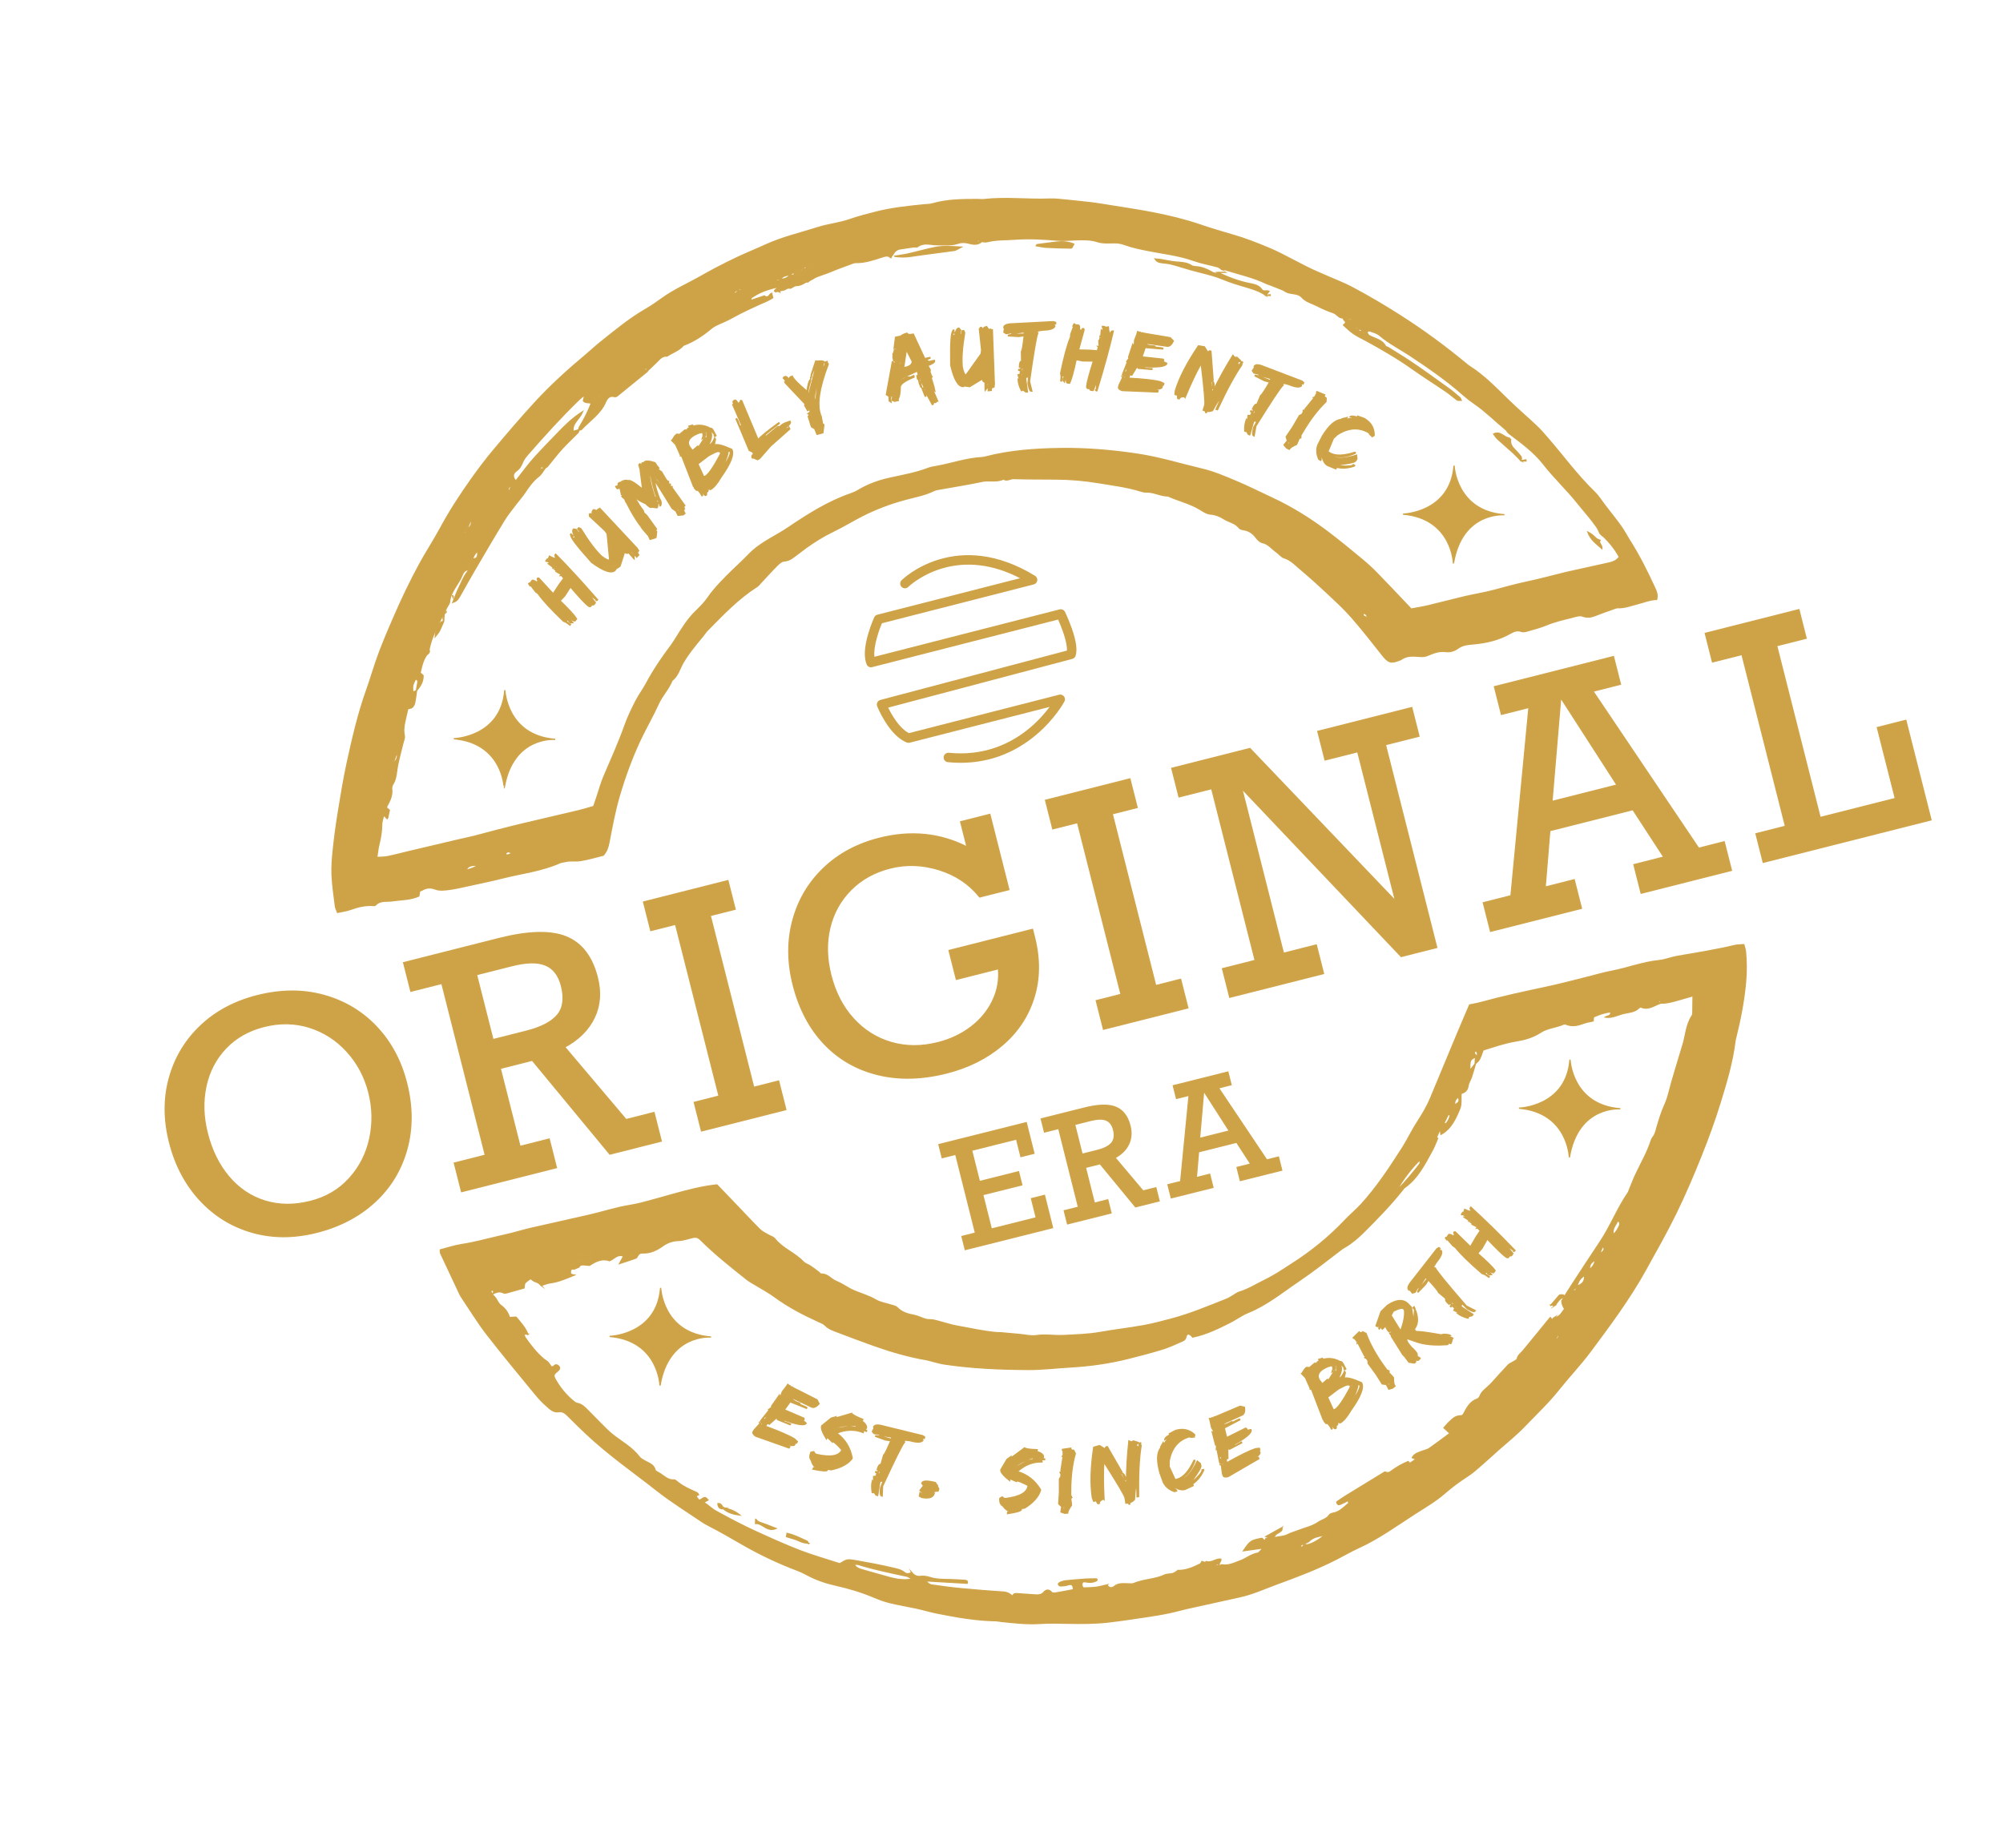<svg xml:space="preserve" style="enable-background:new 0 0 12220 11279;" viewBox="0 0 12220 11279" y="0px" x="0px" xmlns:xlink="http://www.w3.org/1999/xlink" xmlns="http://www.w3.org/2000/svg" version="1.1">
<style type="text/css">
	.st0{fill:#CEA348;stroke:#CFA347;stroke-width:7.594;stroke-miterlimit:10;}
	.st1{fill:#CEA348;}
</style>
<g id="Badge">
</g>
<g id="Original_Era">
</g>
<g id="icon">
</g>
<g id="est_since_birth">
</g>
<g id="humbly_authentic">
</g>
<g id="stars">
	<g>
		<g>
			<path d="M3680.4,5218.5c-44.9,10.9-92.1,25.5-140.4,32.9c-30.5,4.7-62.7-2.2-93.6,6.1c-10.3,2.8-21.5,3.2-31.1,7.4
				c-112.3,49.6-234.2,63.4-351.7,93.1c-68.3,17.2-137.3,31.4-206.2,46.4c-39.4,8.6-78.8,18.1-118.7,23.2
				c-27.1,3.4-58.1,7.1-82.1-2.3c-32-12.6-57-8.5-83.9,7.2c-3.5,2.1-7.8,2.9-12.4,4.5c-1.6,9.4-3.3,19.2-5.2,30.6
				c-52.1,23.3-108.6,21.5-163.1,29.5c-34.9,5.1-73.5-5.2-101.8,26.3c-2.2,2.4-8.1,2.5-12.1,2.1c-49.4-4.2-95.6,8.2-141.7,24.4
				c-23.7,8.3-49.2,11.4-77.1,17.5c-5.2-14.3-11.6-25.6-13.1-37.5c-7.8-63.7-17.5-127.3-20.3-191.3c-2.3-50.8,2.1-102.3,7.4-153.1
				c7.6-72.2,17-144.4,28.6-216.1c17.2-105.4,33.8-211.2,56.6-315.5c32.9-150.3,67.2-300.4,119.4-445.7
				c20.2-56.2,36.8-113.7,56.2-170.3c31.8-93,70.9-183.1,110-273.3c47.6-109.9,99.1-217.8,156.2-322.9
				c39.8-73.2,86-142.8,125.5-216.1c56.9-105.6,122-205.8,191.4-303.3c43.3-60.9,88.6-120.8,136.6-178
				c81-96.6,162.9-192.6,248.1-285.5c96.9-105.7,203.1-202.1,313.3-294c29.5-24.6,57.4-51.4,87.5-75.3
				c88.5-70.6,175.4-143.2,273.9-200.3c35-20.3,68.7-43.3,101.4-67.1c71.3-51.8,151.8-87.3,228.3-129.9
				c33.6-18.7,66.8-38,100.9-55.7c45.5-23.6,91.2-46.9,137.6-68.4c54.1-25.1,109.5-47.4,163.8-72.4
				c103.5-47.5,214.1-72.9,321.9-107.2c63.1-20.1,129-26.1,191.6-47.7c52.3-18.1,106.1-32.2,159.7-45.9
				c97.6-24.9,197.5-35.5,297.5-45.2c17-1.6,34.5-1.5,50.7-6.2c89.6-25.9,181.5-25.9,273.4-26.3c12.8-0.1,25.8,2.1,38.4,0.7
				c134.4-15.3,269,2,403.5-3.2c19.2-0.7,38.6,0.3,57.7,2.2c63.8,6.2,127.6,12.8,191.4,20c27.5,3.1,54.9,7.7,82.2,12.1
				c99,16.1,198.5,30.2,297,49.4c96.4,18.8,192,41.7,285.4,73.3c66.7,22.6,134.1,43.3,201.8,62.5c74.2,21.1,145.3,49.3,216.5,78.8
				c106.6,44.3,203.9,107.1,310.2,151.6c17.7,7.4,35.2,15.3,52.7,23c48.8,21.5,99,40.3,145.9,65.1
				c100.1,52.9,197.5,110.5,293.2,171.4c144.5,91.9,281.7,193.2,413.2,302.5c4.9,4.1,10.4,7.5,15.7,10.9
				c86.8,56,157.8,129.8,231.1,201.3c56.5,55.2,116.8,106.6,174.3,160.8c23.3,21.9,44.3,46.3,65.3,70.5
				c96.3,111,182.9,230.4,289.1,333c24.3,23.5,42.2,53.5,63,80.5c32.6,42.3,66.3,83.9,97.4,127.2c19.8,27.7,35.4,58.4,53.7,87.2
				c57.4,90.3,105.1,185.7,149.9,282.7c10.7,23.2,23,46.2,15.1,77c-42.4,0.7-82.1,18.3-123.6,28.5c-37.2,9.2-73,23.9-112.6,21.9
				c-9.9-0.5-20.4,4.5-30.2,8c-36.1,12.8-72.4,25.3-108,39.5c-26,10.3-49.1,14.2-78.1,3.5c-19.1-7-45.5,3.3-68,8.9
				c-51.3,12.7-102.7,24.6-152,45.1c-39.1,16.3-80.8,26.6-121.6,38.4c-9.9,2.9-22.1,4.4-31.3,1.1c-24.9-8.9-46.6-0.3-66.5,11.1
				c-69.9,40.2-145.7,57.9-225,65.2c-33.5,3.1-66.7,4.9-96.2,26.8c-20.5,15.3-47,23.6-73,20c-40.5-5.6-76.1,8.4-111.2,23.3
				c-16.6,7.1-30.7,7.6-48.5,6.3c-37.5-2.7-76.9-7.1-111,16.8c-1.7,1.2-3.6,2.5-5.5,3.3c-59.7,24.3-73.6,19.3-113.3-30.9
				c-61-77.2-121.4-155-186.3-228.9c-46.4-52.9-98.8-100.7-150.3-149c-52.9-49.6-106.9-98.2-162.4-144.8
				c-30.4-25.5-57.6-55.9-98.6-68.3c-17-5.1-29.6-23.9-45.4-34.7c-28.8-19.6-49.4-50.2-87.3-58.2c-14.7-3.1-29-18.2-38.9-31.3
				c-19.1-25.3-42-41.4-73.4-46.6c-10.2-1.7-23.4-4.5-28.9-11.6c-23.8-31-62.4-35.9-92.7-55.2c-24.6-15.7-51.9-26.9-83.6-29.3
				c-21.7-1.7-43.3-16.5-63-28.6c-60.6-37.5-130.6-52.2-194.4-81.6c-46.8,0-88.9-26.6-136.3-24.3c-10.4,0.5-21.2-2.8-31.4-5.9
				c-83.8-26.2-170.8-36.5-256.9-50.9c-86.5-14.4-173.8-21.8-261.6-22.2c-85.4-0.4-170.8-0.4-256.1-2.9c-21-0.6-40.7,17.6-61.9,2.9
				c-41.8,20.3-87.3,4.9-130.9,14.2c-87.4,18.7-175.9,32.1-263.9,48c-10.4,1.9-21.2,4.1-30.6,8.7c-54.3,26.5-113.1,37.1-170.9,52.5
				c-90.8,24.2-179.2,57.3-263.3,99.7c-61,30.8-119.3,67.3-180.9,96.7c-58.2,27.8-111.7,62-164,99c-15.7,11.1-30.3,23.7-46.1,34.7
				c-27.3,19.1-50,44.4-88.2,46.7c-16.2,1-33.3,17.8-46.5,31c-33.2,33.1-64.3,68.3-96.4,102.5c-7.3,7.8-13.8,16.8-22.6,22.4
				c-114.5,72.9-207,170.7-301.4,266.3c-10.4,10.6-18.6,23.4-27.9,35c-24,29.8-48.9,58.9-71.9,89.4c-17.9,23.7-34.7,48.4-49.6,74.1
				c-21.3,36.5-30.6,80.4-66.7,107.7c-20.7,51.7-60.8,92.2-83.5,142.3c-34.4,75.8-76.6,147.6-111.8,222.7
				c-51.6,110.3-93.2,224.5-127.5,341.8c-27.1,92.7-44.3,187.1-62.4,281.5C3709.6,5168.8,3702,5194.8,3680.4,5218.5z M8258.7,1949.9
				c-11.3-3.1-22.7-6.1-34-9.2c-9.9-7.8-19.9-9.4-30.2-0.6c-26.6,2.1-37.6-24.6-60-32c-34.1-11.2-67.4-26-99.4-42.5
				c-31.6-16.2-67.2-23.4-93.3-52.7c-24.7-27.7-68.8-15.5-99.6-34.7c-5.4-3.3-10.6-7.1-16.4-9.5c-23.3-9.6-46.7-18.9-70.2-28.1
				c-9.9-3.9-20.4-6.2-29.9-10.8c-78.9-38.5-164.5-56.6-247.4-82.9c-7.5-2.4-16.2-1.3-25.1-2.1l1.6,0.4
				c-8.3-5.7-15.9-14.1-25.1-16.7c-49.2-13.7-100-22.2-147.9-39.3c-89.2-31.9-182.9-41.9-274.6-60.1c-48.1-9.6-95.8-18.8-141.7-35.5
				c-20.4-7.4-40.1-12-62-12.1c-36-0.1-74.4,3.9-107.5-6.8c-44.6-14.5-87.9-12.7-132.5-11.4c-36.2,1.1-72.7,5.4-108.6,2.5
				c-87.3-7-174.4-13-261.9-6.3c-57.3,4.4-115.2,1-171.7,15.7c-9.8,2.5-21.1-0.8-31.9-1.2c-6.9-2.9-13.8-6.2-20.9-8.4
				c-0.9-0.3-3.7,5-5.2,7.9c-0.1,0.3,3.2,3.4,4.7,3.2c7.8-1.2,15.5-3.1,23.2-4.7c-22.6,23-51.3,19.8-77.3,12.6
				c-23.7-6.5-46.2-7.9-68.4-0.4c-43.3,14.6-87,9-131.2,9c-38.4,0-79.6-16.4-116.1,11.9c-5.3,4.1-16.3,0.1-24.5,1.3
				c-27,3.7-53.8,8.2-80.8,12.1c-20.6,2.9-34.5,14.9-44.9,32.4c-3.2-1.8-6.4-3.8-9.7-5.2c-0.6-0.3-2.1,1.5-3.2,2.4
				c4.8,0.4,9.6,0.9,14.5,1.3c-5.2,7.4-10.4,14.7-15.6,22.1l0.1,0c-16.9-15.6-34.5-9.2-53.2-3.2c-52.3,16.7-104.3,35.2-160.5,33.6
				c-6.1-0.2-12.5,1.7-18.3,3.9c-45.6,17.1-91.6,33.2-136.3,52.1c-46.6,19.7-98.1,29-138.1,63.1c-25.7-23.3-43.8-2.1-63.4,10.7
				c-9.2,4.3-18.5,8.6-27.7,12.9c-8.9,3.9-17.8,7.7-26.6,11.6c-8.6,4.2-17.3,8.5-25.9,12.7c-17.2,3.8-34.4,7.6-51.6,11.4
				c3.2-10.1,6.5-20.3,10-30.2c4.8-0.4,9.6-0.9,14.3-1.3c-1.2-1.1-2.9-3.3-3.4-3.1c-3.3,1.7-6.4,3.8-9.6,5.8
				c-52.4,11.4-103.1,27.3-148.1,57.6c-7.6,5.1-20.9,9.6-11.8,23.3c26.8-8.9,53-17.6,79.3-26.4c24.2,19.8,29.8-10.9,44.7-16.4
				c1.9,8.1,3.7,16.3,6.2,27.1c-10.2,5.8-20.6,13-31.9,18c-75.8,33.6-151.5,67.5-224,108c-29.6,16.5-61.7,28.5-92.1,43.5
				c-10.9,5.4-21.2,12.6-30.5,20.4c-50.4,42.4-105,77.8-167.1,100.9c-5.4-0.2-11.3,1-16.1-0.8c-8.2-3-14.6-3.9-18.1,5.9
				c-4.6,0.6-9.3,1.2-13.9,1.8c1.5,2.5,3,5,4.6,7.5c2.8-3.5,5.6-7.1,8.3-10.6c11.9-1.1,23.8-2.2,35.7-3.4
				c-27.4,30.9-66.8,43.5-100.2,65.2c-29.8-2.7-45.3,18.8-63.3,36.7c-18,17.9-36.6,35.1-55,52.6c-1.3-3.8-1.9-8.2-4.2-11.2
				c-1.9-2.5-6.3-5-9-4.5c-2.5,0.4-4.3,4.9-6.4,7.6c3.2,1.4,6.3,3.1,9.6,4.1c3.8,1.2,7.8,1.7,11.8,2.5c-1.1,1.9-1.7,4.2-3.3,5.5
				c-60.9,49.8-121.8,99.7-183.1,149c-4.3,3.5-12.4,6.2-17.2,4.7c-30.9-9.9-46,13.3-54.2,32.6c-31,72.2-96.2,113-146.7,167.1
				c-3.6,3.8-11.8,3.2-17.9,4.7c1.6-6,1.9-12.8,5-17.8c28.3-46.2,52.6-94.2,72.6-145.4c-16.6-8.4-37.1,0.6-48.3-16
				c2.2-8.9,4.3-17.3,8.8-35.3c-16.8,13.1-25.8,18.8-33.2,26.1c-110.3,106.7-213.2,220.4-314,335.9c-12.5,14.4-25.1,30-32.2,47.3
				c-8.9,21.7-18.1,40.3-38.7,54.4c-21.9,15.1-24.7,36.9-3.1,61.6c40.4-50.9,77.5-103.2,120.5-150.1
				c44.5-48.5,90.5-95.8,136.3-143.1c43.2-44.6,87.1-89.4,150.8-129.9c-20.1,48.2-66.2,71.4-57.9,120.3c13-3.7,24.3-6.9,35.7-10.1
				c-1.9,5.9-2,13.5-5.9,17.5c-32.3,33.1-66.6,64.4-97.6,98.6c-31.1,34.3-59,71.5-88.7,107.1c-3.9,4.7-10.1,7.5-15.9,11.7
				c-2-0.3-4.7,0.1-5.7-1.1c-7.8-8.9-15.4-12-23,0c-0.8,1.3-0.1,3.7,0,5.6c6.5-0.6,13.1-1,19.5-2.1c3.8-0.7,7.5-2.5,11.2-3.8
				c-12.7,16.9-22.6,37.5-38.8,49.9c-36.3,28-61.6,64-86.4,101.3c-14,21.1-31.3,40-46.6,60.3c-26.7,35.6-55.7,69.9-78.9,107.8
				c-61,99.4-119.8,200.3-178.8,301c-30,51.2-58.7,103.3-88,155c-10.5,18.6-20,38.1-43.8,43.2l-1.6,0.8
				c11.6-28.4,21.8-57.6,35.3-85.1c18.9-38.7,33.5-80.2,63.7-112.8c0.6-13.7,1.3-27.5,1.9-41.2c11.9-3.6,15.8-11.9,14-23.6
				c34.3-5.4,35.1-6.3,37.8-47.4c-22.1,9.2-25,32.3-36.3,49.1c-4.7,8-9.4,16-13.8,24.3c-9.7,12.6-10,25.8-2.5,39.6
				c-24.1-4.2-36.7,12.8-43.2,29.7c-21.8,57.1-72.2,100.7-77.4,165.7c-0.8,9.7-9.2,18.8-14.1,28.2c-13.6,26.4-27.6,52.7-40.6,79.4
				c-31.3,64.6-64.3,128.7-73.4,201.5l1.2-1.3c-34.4,34.9-42.6,80.8-53.1,126.2c0.1,3.4,0.3,6.7,0.4,10.1c0-3.7-0.1-7.4-0.1-11.1
				c6.1,5.4,12.3,10.7,18.3,15.9c0.9,37.8-18.3,66.6-41.4,93.7c2.9-16.6,5.6-33.2,8.9-49.7c2.4-12.1-0.7-20.2-13.9-22.5
				c-19.1,38.7-19.2,38.7-16.3,80.1c8.3-3.5,15.5-6.6,22.7-9.6c-3.6,24.8-6.2,49.7-11.3,74.2c-2.1,10-7.7,20.9-15.2,27.5
				c-6.6,5.8-18,6.2-27.3,9c-2.1,9.3-4,17.6-5.8,26c-9.7,45.6-25.5,90-15.2,138.6c3.2,15.2-6,33.1-9.8,49.6
				c-12.5,53.9-28.9,107.2-36.2,161.7c-4,30.1-7.3,58-23.8,84.1c-5.2,8.3-8.2,20.2-7,29.8c4.8,38.7-11,70.9-28.8,102.9
				c-1.9,3.3-2.2,7.5-3.2,11.3c6.2,5.1,12.3,10.2,17.5,14.4c-11.3,52.5-11.3,52.5-9.6,52.7c-15.5-4.3-8.6-18.8-26.7-16.5
				c-3.5,16.8-10.3,35-10.4,53.2c-0.2,41-7,80.6-16.9,120.2c-6.1,24.4-8.3,49.8-12.9,79.1c24.2-1.6,45.6-0.7,65.9-4.9
				c43.9-9,87.3-20.6,130.9-31c101.8-24.1,203.6-48.2,305.4-72.1c31.1-7.3,62.5-13.5,93.5-21.3c47.4-12,94.5-25.4,141.9-37.6
				c51.7-13.3,103.4-26.3,155.3-38.6c112.1-26.6,224.4-52.4,336.5-79.1c30.9-7.4,61.3-17.1,93.8-26.2c7.2-21,14.2-40.9,20.9-60.9
				c13.7-40.5,24.5-82.1,41.3-121.3c44.5-103.9,91-206.9,128.9-313.6c17.8-50,41.2-98.3,65.4-145.7c19.3-37.9,45.4-72.3,65.5-109.9
				c43.5-81.1,94.8-156.8,150-230.1c11.5-15.3,21.4-31.9,31.7-48.1c35.5-55.8,69.1-112.6,117.3-159.3c29-28.1,58-57.6,80.6-90.8
				c30.4-44.6,67.8-82.5,104.8-120.7c44.6-46,93.3-88.1,137.5-134.4c39-40.9,84.6-71.5,132.8-99.6c36.8-21.5,74.2-42.1,109.4-65.9
				c120.7-81.3,242.8-159.5,381.6-207.5c16-5.5,32-12.5,46.5-21.2c59.2-35.7,123.2-58.8,190.2-73.7c79-17.5,158.9-31.2,235-60.2
				c15.8-6,33-9,49.8-11.9c94.4-16.6,185.6-49.8,282.3-54.4c6.3-0.3,12.7-2,18.9-3.6c147.9-38.4,299.1-49,451-51.5
				c160.6-2.7,319.9,10.7,479.1,34.8c133.5,20.2,261.7,60.3,392.2,91c70.1,16.5,137.8,45.7,204.6,73.8
				c74.6,31.3,147.1,67.8,220.5,102c122.6,57.1,236.6,128.5,344.1,210c68.1,51.6,134,106,199.9,160.5c32.9,27.2,64.8,55.8,94.6,86.2
				c70,71.7,138.5,145,210.8,221c32.9-6.2,68.6-11.5,103.5-19.8c74.7-17.7,148.8-37.7,223.5-55.3c60.2-14.1,121.7-23.5,181.3-39.6
				c65.8-17.9,131.4-35.8,198.2-50c79.3-16.8,157.6-38.3,236.4-57.6c18.6-4.6,37.5-8.4,56.2-12.5c68.7-15.2,137.5-30.5,206.2-45.6
				c24.8-5.5,48-13.6,65-37.4c-30.7-57.1-71.9-104.6-120.2-146.3l2.1,2.2c-6.6-13-11.8-27-20-38.9c-35.1-50.9-77.1-96.4-115.4-144.6
				c-66.3-83.4-144.5-155.8-210-240.1c-57.1-73.5-134.2-129-208.6-185.4c-3.1-3-6.2-5.9-9.3-8.9c-3.8-5.1-6.8-11.1-11.6-15
				c-64.1-52.6-122.5-111.9-191.2-159c-22.8-15.6-44.9-32.5-65.5-50.8c-102.2-90.7-214-168-327.8-243.1
				c-62-40.9-128.8-74.5-185.9-123.3c-15.4-13.2-38-18.4-57.8-25.8c-8.8-3.3-16.2,1.8-19,11.5c-8.6-3-17.2-6-25.9-8.9
				c-6.5-10.4-15-16.3-27.8-11.8c-1.9-15.6-10.4-13.5-25.2-5.3c11.8,1.8,19,2.9,26.3,4c3.6,18.6,17.5,11.6,28.6,11.4
				c2.2,18.8,13,14.3,24.1,8.9c4.8,6.5,8.2,15.6,14.6,19.1c34.4,18.9,77.5,23.7,98.5,63.8c2.4,4.5,11.4,5.3,16.7,8.7
				c42.8,27.2,86.6,53,128.7,81c81.4,54.2,160.5,112,240,169.1c24.1,17.3,46.4,37.3,69.2,56.4c2.6,2.2,3.4,6.6,7.2,14.7
				c-9.4-0.2-18.4,2.3-23.1-1c-24.1-17.2-46.3-37.2-70.8-53.9c-66.7-45.5-135.3-88.3-201-135c-92.2-65.5-189.7-122.1-288.9-176
				c-24.3-13.2-49.8-24.8-72.5-40.5c-22.1-15.2-41.3-34.6-61.7-52.2l-1.6,1.7c8.3-8.9,25-15.6,6.6-30.8c-4-3.3-5.2-10-7.5-14.9
				c10.9-0.1,21.8-0.1,32.6,0c-0.6,10.8,5.5,14.5,15.1,13.7c6.3-0.6,12.5-2.1,18.7-3.2c-1,3.6-3.2,7.3-2.6,10.6
				c0.4,2,4.9,3.3,7.6,4.9c-0.4-1.8-0.7-3.7-1.3-5.5C8262.3,1956.3,8260.9,1952.9,8258.7,1949.9z M4946.5,1612
				c-5.6,11.5-15.5,13.7-27,12.4c-8.1,3.7-16.2,7.4-24.2,11.1c-5.8,6.6-11.7,13.2-17.5,19.8c-9.5,2.3-23.7-5.6-26,12.2
				c-11.2-1.5-23.7-5.8-26,12c-25.4-2.8-47.5,3.9-65.2,23c-11.4,1.4-22.8,2.9-34.2,4.3c-1.5,3.3-3.8,6.4-4.4,9.9
				c-0.3,2.3,1.8,5,2.8,7.5c1.6-2.4,4.5-4.8,4.5-7.3c0-3.5-2-7.1-2.7-10.1c21,10.7,23.8,10.2,32.7-6c27.3,8.1,45.6-9.1,65.2-22.9
				c12.5,4.3,21,0,26-11.9c8.5-4.2,17-8.3,25.5-12.5c13.3,1.3,23.3-0.9,19.5-17.6c10.8,2.6,24,10.2,23.8-11.1
				c8.9-4,17.8-8,26.8-11.9c5.1-0.1,10.1-0.3,15.2-0.4C4956.5,1612.2,4951.5,1612.1,4946.5,1612z M4499.6,1771.4
				c-20.1,1.7-21.9,19.8-29.4,32.6c-5.1,2.9-10.9,7-7.6-4.5c2.2,2.2,4.4,4.3,6.6,6.5c6.7-6.3,12.6-13.8,20.3-18.5
				c7.5-4.6,11.6-8.9,8.9-17.5c5.7,1,11.5,2.8,17.2,2.8c2.2,0,4.4-4.3,6.5-6.7c-2.9-1.6-6.7-5.3-8.5-4.5
				C4508.5,1763.8,4504.2,1768,4499.6,1771.4z M3107.4,2999.1c3.4,1.2,4.8,12.2,10.5,2.1c-4-0.1-8.1-0.3-12.1-0.4
				c4.6-11.7,9.2-23.4,16.7-42.6C3103.4,2973.9,3092.8,2983.7,3107.4,2999.1z M2844.8,3233.3c29.9-23.3,32.5-28,32-69.3
				c-12.5,29.2-21.5,50.1-30.4,71c-11,3.8-19.4,9-9.6,31.3C2840.6,3250.5,2842.7,3241.9,2844.8,3233.3z M2908.6,5278.3
				c-21.7,5.1-49.6-4.2-65.6,32.2c25-6.6,43.2-12.9,60.3-22.3c2.6-1.4,2.6-7.6,4-11.3c4.9-0.5,9.8-1.1,14.7-1.6
				c-1.2-1-2.9-3-3.6-2.7C2915,5274.1,2911.9,5276.3,2908.6,5278.3z M2397.1,4659.8c28.9-24.3,30.5-43.6,26.2-70.9
				C2415,4611.4,2408.8,4628.2,2397.1,4659.8z M3083.7,5207.7c2.8,4.5,5.1,10.4,6.6,10.2c8.1-1,16.2-2.9,23.7-5.9
				c1.8-0.7,2.6-9.6,2-9.8c-5.7-2.2-12.2-5.3-17.8-4.3C3093,5198.8,3088.5,5204.3,3083.7,5207.7z M8347.4,3771.4
				c-10.1-16.2-12.3-22.9-16.9-26c-4-2.6-10.7-1-16.3-1.2c1.8,5,2.4,11.3,5.8,14.7C8324,3762.7,8330.4,3763.9,8347.4,3771.4z
				 M7506.6,2964.2c2.6,2.3,5.2,4.5,7.7,6.8c0.5-1.6,1.9-4,1.3-4.8c-2-2.6-4.8-4.6-7.3-6.9C7507.8,2961,7507.2,2962.6,7506.6,2964.2
				z M2586.3,3763.8c-0.6-1.5-1.2-3.1-1.9-4.6c-1.1,1.2-2.8,2.3-3,3.6c-0.2,1.4,1,3.1,1.6,4.7
				C2584.1,3766.3,2585.2,3765.1,2586.3,3763.8z M2509.1,4275.9c-0.7-1.5-1.4-3-2.1-4.5c-0.4,2.7-0.9,5.4-1.3,8.1
				C2506.8,4278.3,2508,4277.1,2509.1,4275.9z M2370,4577.3c1.8-3.2,4.8-6.4,5.1-9.7c0.2-2.1-3.8-4.5-5.9-6.7
				c-0.9,1.8-2.9,3.7-2.6,5.3C2367.1,4570,2368.7,4573.6,2370,4577.3z M3659.3,2419c-0.7-1.8-1.4-3.7-2.1-5.5
				c-2.7,2.5-5.7,4.9-8,7.8c-0.5,0.7,1.3,3.2,2.1,4.9C3653.9,2423.8,3656.6,2421.4,3659.3,2419z M7572.3,2996.6l-5,2l4.8,2.4
				L7572.3,2996.6z M4394.9,1827.4l-0.3,3.1l3.9-1.3L4394.9,1827.4z M3037.9,5227.6l5.6-2.1l-5.4-2.4L3037.9,5227.6z M4216,1938.5
				l-4.1,1.5l4,1.5L4216,1938.5z M2325.9,4735.6c-0.6,1.7-1.3,3.4-1.9,5.1c2.2,0.2,4.5,0.5,6.7,0.7c-0.3-1.8-0.2-3.8-1-5.4
				C2329.4,4735.5,2327.2,4735.8,2325.9,4735.6z M2408.7,4465.9c-0.6,1.7-1.3,3.4-1.9,5c2.2,0.3,4.4,0.7,6.6,1
				c-0.2-1.8-0.1-3.8-0.9-5.4C2412.2,4465.9,2410.1,4466.1,2408.7,4465.9z M4278.8,1903.9c1.7,0.5,3.4,1.4,5,1.3
				c0.6,0,1.1-2.4,1.6-3.7c-1.6-0.4-3.3-1.3-4.9-1.1C4279.8,1900.6,4279.4,1902.7,4278.8,1903.9z M4489.9,1897.1
				c1.6,0.8,3.2,1.5,4.8,2.3c-0.9-2.2-1.8-4.5-2.7-6.7C4491.3,1894.1,4490.6,1895.6,4489.9,1897.1z M7429.8,1609.4
				c-4.3-1.3-6.8-2-9.3-2.7c0.5,1.5,0.8,4.1,1.5,4.1C7423.9,1611,7425.8,1610.2,7429.8,1609.4z M5328.9,1555l-4.1,1.6l4.2,1.4
				L5328.9,1555z M9780.9,3709.3l4.7,2.7l0.8-3.9L9780.9,3709.3z M8933.5,3922.1l4.1-1.7l-4.2-1.5L8933.5,3922.1z" class="st0"></path>
			<path d="M2686.6,7626.8c44.6-11.6,87.5-26.2,133.8-33.1c71.6-10.6,141.8-30.7,212.6-46.8
				c29.1-6.6,58.3-13.1,87.2-20.4c41.3-10.5,82.2-22.8,123.8-32.3c114.5-26.3,229.4-50.9,343.8-77.5c64.5-15,128.1-33.6,192.4-48.9
				c41.5-9.8,84.1-14.6,125.4-25c66.2-16.6,131.7-36,197.6-54.1c88.3-24.3,176.7-48.6,270.8-58.3c42.8,44.7,85.6,89.3,128.4,134
				c44.3,46.3,87.9,93.3,133.4,138.4c13.3,13.2,31.5,21.5,47.9,31.4c14.4,8.7,33.7,13.2,43.4,25.4c47.3,60,122,85.4,173.5,140
				c11.2,11.9,29.4,17,43.6,26.4c17.5,11.7,34.1,24.6,51,37.1c5.1,3.8,10.1,12,14.7,11.7c38.6-2.5,59.4,31.1,90.7,43.7
				c31.3,12.6,59.8,32.3,89.7,48.5c9.3,5,19.4,8.8,29.2,12.9c41,17.2,83.6,29.1,122.7,52.3c28.6,16.9,64.5,21.6,96.9,32.3
				c12,3.9,26.6,6.3,34.5,14.7c28.4,30,64.7,39.6,102.8,47c14.6,2.8,28.8,8.3,42.6,13.9c17.7,7.1,34.1,13.7,54.8,13.2
				c22.8-0.5,46,8.4,68.8,14.1c31.1,7.7,61.5,18.6,92.9,24c81.8,14.2,162.9,33.5,245.9,40.4c8.4,0.7,16.9,0,25.4,0.7
				c38.2,3.3,76.3,7,114.4,10.4c34,3,69,12.3,101.8,7.2c55.8-8.6,110.6,2.4,165.9-0.7c74.6-4.1,149.1-5.5,223.1-18.7
				c88.1-15.6,177.1-25.7,265.1-41.5c56.7-10.2,112.5-25.5,168.3-40.1c116-30.4,226-77.4,337.3-121.1c13.6-5.4,26.1-13.9,38.9-21.2
				c13-7.4,24.9-17.8,38.8-22c57.5-17.2,107.4-49.9,160.7-75.6c26.8-13,52.6-28.2,78.2-43.6c25.6-15.4,50-32.7,75.3-48.6
				c121.7-76.7,232.6-166.5,331.6-270.9c23.5-24.8,49.1-47.6,73.6-71.4c7.6-7.3,15.2-14.7,22.3-22.5
				c98-107.4,177.7-228.3,255.5-350.5c25.2-39.6,46-81.9,69.8-122.5c19.5-33.1,41.3-64.8,60.4-98.2c14.8-25.9,28.4-52.7,39.9-80.1
				c54.6-130,108.2-260.5,162.5-390.6c24.6-59.1,50.1-117.8,75.8-178.1c24.5-5.2,47.7-8.9,70.1-15.1
				c133.9-37.1,269.6-65.8,405.4-94.9c79.3-17,157.7-38.1,236.4-57.6c51.8-12.8,103.1-28.3,155.5-38.3
				c96.4-18.4,188.5-54.9,287.2-64.6c37.8-3.7,74.2-19.4,111.8-25.8c117.9-20.2,236.1-39.2,352.6-66.7c16.3-3.8,33.6-3.2,53.8-4.9
				c3.8,15.5,9,29.4,10.3,43.7c5.5,59.7,6,119.1,0.8,179.2c-9.9,115.6-31.9,228.6-59.7,340.9c-2.1,8.3-4.4,16.6-5.4,25.1
				c-15.6,127.8-52.4,250.7-90,372.8c-33.9,110.1-73.5,218.8-116.4,325.8c-47.6,118.9-97.9,237-154.1,352
				c-57.1,117-121.9,230.2-184.8,344.3c-97.4,176.5-217.8,337.6-337.7,498.8c-59.8,80.5-129.8,153.3-192.2,231.9
				c-64.1,80.7-139,151-209.9,225c-50.1,52.3-107.6,97.6-161.8,146c-31.8,28.4-63.1,57.4-95.4,85.3c-27.4,23.7-54.1,49-84.4,68.6
				c-50.2,32.6-98.5,67.3-143.4,106.7c-56.5,49.6-121.5,86.7-184.3,127.2c-95.2,61.4-187.6,127.2-288,180.1
				c-28.3,14.9-57.9,27.3-86.4,41.9c-34.2,17.4-67.6,36.2-101.7,53.7c-118.1,60.6-242,107.3-366.4,152.8
				c-74.1,27.2-146,60.6-223.8,77.4c-91.7,19.9-183.3,40.4-274.9,60.8c-29.2,6.5-58.6,12.3-87.5,20.2c-90.8,25-184,37-276.8,50.9
				c-52.8,7.9-105.7,15.4-158.7,21.7c-82.7,9.8-165.7,9.7-248.9,8.1c-57.6-1.1-115.4-2.9-172.7,1c-79.4,5.4-157.5-4.3-236-12.2
				c-10.6-1.1-21.2-4-31.8-4.2c-122.4-1.9-242.3-23.3-361.8-47.1c-41.7-8.3-82.6-20.9-124.2-30c-54.2-11.8-109.1-20.6-163-33.7
				c-33-8.1-65.4-20.2-96.8-33.5c-76.8-32.5-155.9-55.8-237.4-73.9c-57.9-12.9-114.8-32.8-168-61.3c-20.6-11-41.9-21.3-63.7-29.5
				c-116.1-43.8-228-97.3-335.2-159c-68.3-39.4-136.3-79-206.5-114.8c-15.2-7.8-29.9-16.7-44-26.3
				c-88.2-60.2-179.6-116.4-263.4-182.3c-146-114.8-299.2-221-434.9-348.7c-37.4-35.1-73.9-71.2-110.2-107.4
				c-17-17-32.7-32.5-60.6-28.1c-30.9,4.9-52-17.3-72.4-35.2c-23.9-20.9-46.1-44.3-66.2-68.9c-100.2-122.2-201.5-243.7-298.3-368.6
				c-53.5-69-99.1-144.3-148.1-216.8c-6-8.9-12-17.9-16.5-27.5c-39.3-83.1-78.5-166.3-117.2-249.7
				C2685.8,7642.4,2687.2,7635.3,2686.6,7626.8z M7723.9,9387.4c3.7-0.2,7.4-0.3,11-0.8c1.6-0.2,3.1-1.5,4.7-2.3
				c-1.8-1.8-3.3-4.2-5.4-5.2c-3.2-1.6-6.9-2.2-10.4-3.2c32.2-18,64.5-36.1,96.8-54.1l-0.2,0.3c4.6,16.2-7,22.4-17.9,29
				c-11.1,6.7-24.4,11.6-29.9,32.2c32-6.5,60.9-6.8,83.7-18.8c19.1-10,38.8-14.7,58-22.5c42.8-17.5,89.1-25.5,128.7-52.8
				c22-15.2,51.1-19.3,67.5-44.6c3.9-6,14.2-9.6,22.1-10.9c39.9-6.7,65.6-35.7,94.5-59.5c2.5-2-1.1-11.4-1.8-17.3
				c1.7-0.3,3.5-1.2,5-0.9c1.3,0.3,2.3,2.1,3.5,3.2c-2.7-1.2-5.3-2.3-8-3.5c-17,8.2-33.7,17.3-51.1,24.3c-8.3,3.4-16.7,0.5-19-15.3
				c17.1-11.5,35.6-24.8,55-36.8c79.1-48.7,158.5-96.9,237.7-145.4c13.5,4.9,26.5,6.3,38.1-4.5c32.3-24.1,67.1-44,104.4-59.5
				c3.8,3.8,9.9,11.4,10.9,10.8c11.7-7.1,22.6-15.4,36.8-25.7c-11.2-4.5-16.9-6.7-22.5-9c13.4-25,39-30.8,62.5-39.8
				c13.7-5.3,29.3-7.8,41-15.9c41.6-29,82-59.8,126.5-92.6c-14.6-13.5-25.6-23.7-36.5-33.7c11.1-12.5,20.2-24.4,31-34.6
				c12.4-11.6,25-24,39.8-31.7c11.8-6.2,27-6,40.8-8.5c2.8-3.2,6.3-6,8.2-9.7c20.1-37.7,39-76,84-91.3c6.9-2.3,13.6-11.1,16.3-18.4
				c8.7-23.4,27.1-37.7,44.6-53.3c9.5-8.5,18.8-17.2,27.4-26.6c33-36,65-72.9,98.9-108.1c9.9-10.2,25-15.3,37.3-23.3
				c6.8-4.4,17.1-9.1,18.4-15.2c4.8-23.1,23.5-34.5,36.9-50.7c55.5-66.9,110.1-134.5,165-201.9l-1.1-1.9c10.5,17.8,13.2,17.9,28,1.1
				l-2.5,1.6c33.4-1.3,44.6-29.7,61.7-50.8l1.6-2.4c-10.3-16.2-18.3-33.1-16.9-50.4c19.6-31.2,37.3-60.3,55.9-88.8
				c58.2-89.2,116.1-178.7,175.5-267.2c65.6-97.6,107.5-208.6,174.5-305.4c2.3-3.4,2.8-8,4.4-12c13.9-33.5,26.5-67.6,42.1-100.3
				c32-66.8,69-131.3,92.2-202.2c2.6-8,6.5-16.1,11.8-22.5c12.7-15.5,16.3-33.9,21.7-52.5c14.4-48.9,28.7-98.3,49.9-144.5
				c12.7-27.7,20.7-55.5,28-84.4c9.3-37.1,20.1-73.9,31-110.6c16.9-57.1,34.1-114.2,51.5-171.1c17.9-58.9,19.8-122.8,55.3-176.2
				c3.4-5,4.9-12.2,5-18.4c0.7-33.4,0.8-66.9,1.1-104.4c-29.6,8.6-55.9,16.6-82.4,23.9c-36.7,10.2-73.2,22-112.2,21.1
				c-1.5-3.7-2.3-8-4.6-11c-1.9-2.5-5.6-3.9-8.7-5.3c-0.3-0.1-3.3,3.6-2.9,4.6c1.5,3.3,3.4,7.4,6.3,8.9c3.3,1.7,7.8,0.9,11.8,1.2
				c-41.2,12.2-78,46.9-126.2,25.1c-2.4-1.1-8.3,2.5-11.1,5.4c-24.2,25.1-58.8,26.5-88.7,32.9c-38.4,8.3-74.5,30.6-116.5,23.7
				c12.8-8.1,35.5-4.1,34-32.2c-37.5,3.6-71.3,15.5-103.9,30c-4.4,2-2.9,17.3-4,25.3c-18.4,4.3-37.4,6.8-55.1,13.2
				c-36.3,13.2-72.1,23.2-110.2,6.8c-5.1-2.2-13-1.6-18.4,0.7c-45,19.5-96.5,21.6-138.1,49.1c-45.7,30.3-98.2,44.4-149.6,52.8
				c-68.1,11.1-131.9,33.3-200.2,54.9c-7,18.2-13,38.8-22.7,57.5c-5.4,10.4-16.6,17.8-25.3,26.6c1.9-15.4-4.6-33.2,11.9-44.4
				c0.7-6.2,2.5-12.5,1.8-18.5c-0.7-5.3-4-10.3-6.7-15.1c-0.3-0.6-4.2,0.1-5.9,1.1c-10.2,6.1-6.6,13.9-1.2,20.7
				c3.8,4.8,9.4,8.3,14.1,12.3c-45.3,12.7-50.2,22.6-46,84.5c9.4-11.8,21.8-27.4,34.1-43c-8.4,28.1-16.2,56.5-25.5,84.4
				c-5.9,17.7-17.9,34.2-20.3,52.2c-3.7,28-19.6,40.6-43.7,47.1c0.9-10.5,1.9-20.9,2.8-31.4c3.9-2.8,7.8-5.5,11.7-8.3
				c-2.5-1.9-5-3.9-7.6-5.8c-0.9,5.1-1.9,10.2-2.7,15.4c-18.4,7.8-8.2,18.8-3.3,29.2c-2.2,31.7,3.3,66.7-8.3,94.5
				c-25.1,60.1-52.2,121.6-114.3,155.8c-1.1-8-2.3-16-4.7-33.2c-10.1,22.6-16.6,37.3-22.7,52c0,0.1,5.1,2.4,7.9,3.6
				c-11.1,25.2-20.4,51.3-33.5,75.4c-46,84.2-88.9,171-171,228.4c-3.4,2.4-5.5,6.5-8.2,9.8c-74.6,93.8-157.7,179.7-242.9,263.9
				c-33.7,33.3-69.1,63.5-109.9,87.3c-9.2,5.4-18.4,11.1-26.8,17.6c-84.5,64.9-168.1,130.7-256.6,190.5
				c-100.6,68-194.4,145.9-308.9,191.9c-37.3,15-70.5,40.1-106.6,58.6c-74.1,37.8-148.9,74.3-230.8,91.1c-18.3-23-36.1-25-40.3-3.7
				c-3.1,15.9-10.6,22.3-20.7,26.8c-40.5,17.8-80.9,36.9-123.1,50c-69.3,21.4-139.7,39.6-210.1,57.3
				c-114.2,28.5-230.3,45-347.9,51.8c-87.5,5.1-175,16-262.4,15.5c-171-1-342-7.9-511.6-33.5c-23.1-3.5-45.8-10.3-68.6-15.9
				c-12.4-3-24.4-7.5-36.9-9.6c-112-19-220.5-50.9-327.3-88.9c-72.3-25.7-144-53-215.7-80.2c-27.8-10.5-56.2-19.6-78.2-42.3
				c-9.8-10.2-25.1-15.6-38.5-21.7c-95.5-43.2-187.8-91.7-272.6-154.1c-32.4-23.9-68.6-42.7-102.9-64c-21.8-13.4-45-25.1-64.9-40.9
				c-96.7-77.1-193.8-153.8-281.5-241.3c-13.7-13.7-28.4-17.5-46.5-13.3c-29.1,6.8-58.1,17.7-87.4,18.6c-36.2,1.1-66.9,12-95.3,32.2
				c-37.3,26.6-76.7,46-124.2,43.8c-13.8-0.6-24,5.8-30.2,18.8c-2.4,5.1-6.3,11.5-11,13.1c-31.6,11.2-63.5,21.3-98.5,32.8
				c9-16.5,16.8-30.8,24.6-45c-39.4-16.1-57.7,17.4-86.2,27.7c-45.5-16.4-84.4,3.6-122.1,28.4c-12.7-1.1-25.3-2.8-38-3.3
				c-10.8-0.4-21.1,1.9-26.1,13.5c-9.4,4.1-18.7,8.2-28.1,12.3c-26.3-5.1-24.3,12.6-23.7,29.2c3.8,1.8,7.3,3.9,11.1,5.2
				c3.9,1.3,8,1.7,12.1,2.4c-48.2,19.7-95.7,41-148.3,47.8c-18.2,2.4-35.7,10.3-53.5,15.8l1.1,0.8c-9.7-11.3-20.5-19.6-35.8-23.9
				c-11.3-3.2-20.8-12.9-30.5-19.1c3.7,2,7.1,5,11,5.8c2.2,0.4,5-3,7.5-4.7c-2.1-0.1-4.2-0.3-6.2-0.4c-4-0.2-8.1-0.4-12.1-0.6
				c-11.5,8.7-24.6,16-33.7,26.7c-5.2,6.1-3.9,17.8-6.1,30.5c-31.6,9-66.1,19.1-100.7,28.4c-7.8,2.1-18.2,4.7-24.4,1.4
				c-26.6-14.3-48.8-1.5-71.1,8.7c8.2-6.7,16.8-13.4,5.8-24.5c-1.1-1.1-4-1.7-5.2-1.1c-15.3,8.6,1.2,16.9,0.3,25.5
				c6.7,7.2,14.2,13.8,20,21.6c11.3,15.2,18.5,35.4,33,45.9c26.9,19.4,44.3,43.8,53.5,74.5c15.2-0.9,27.3-1.6,40-2.3
				c27.9,33.5,57.1,64.4,72.4,105.2l1.5-1.3c-7.7-0.3-15.3-0.6-26.9-1c2.8,7.3,4.3,15.6,8.7,22c32.8,47.4,68.4,92.7,112.4,130.5
				c8,6.9,18.3,11.5,25.6,19c8.4,8.8,14.6,19.8,21,28.8c6.8-1,12.7-0.1,14.5-2.4c10.7-13.3,21.5-11.8,31.8-0.7
				c8.3,8.9,4.9,19.4-8.3,29.7c-22.5,17.5-26.5,26.4-15,47.2c29.2,52.8,66.8,98.9,113.7,137.2c6.5,5.3,14.3,10.9,22.2,12.3
				c27.3,4.8,45,22.8,63,41.3c26.6,27.4,53.3,54.7,80.4,81.5c22.7,22.5,44.7,46.1,69.5,66c56.2,45,121.2,79.1,166,138.3
				c8.5,11.3,23.4,18.3,36.4,25.6c23.8,13.3,51.5,21.1,59.3,53.2c1.6,6.5,11.8,12,19.1,15.7c31.4,16.1,55.3,48.1,95.9,45.3
				c5.5-0.4,12.2,4.5,16.9,8.5c36,31.3,79.2,49.4,121.9,68.6c5,2.2,8.1,8.5,12.1,12.9l1.9-1.3c-20.1,9.2-20.3,9.3-8.6,23.9
				c2.6,3.2,4.7,6.7,7.1,10c3.7,0.1,6.7,0,8.9-0.3c30.1-19.6,30.1-19.6,47.8,0c-7.1,4-14.3,8-27.2,15.2
				c28.9,15.5,46.8,37.3,73.5,51.9c80.4,44.2,161.3,87.4,244.7,125.4c89.2,40.7,178.7,81.4,270.1,116.7
				c79.2,30.5,161.3,53.5,242.9,80.1c43.6-26.5,43.8-28.1,99.3-18.4c73.5,12.8,146.9,26.5,219.5,43.6c26.1,6.1,54.2,10.2,77,29.3
				c11.6,9.7,28.2,7.8,42.1-1.1l-0.4-0.9c14.4,17.1,30.2,27.5,55.1,24.6c18.3-2.2,38.5,0.5,56.1,6.3c41.5,13.7,83.9,12.1,126.4,13.3
				c29.8,0.8,59.6,2.6,89.3,4.8c7.5,0.6,17.5,2,12.6,17.3c-83.6-4.8-167.8-9.7-251.9-14.6c10.1,14.1,22.1,23.2,35.1,25.1
				c58.9,8.7,118.1,16.7,177.4,22.4c86.9,8.3,174,15.1,261.1,20.9c23.3,1.6,40.4,11.6,55.7,26.1c-8.7-6-16.5-17.8-31.3-4.7
				c12.4,1.8,21.9,3.1,31.4,4.5c3.2-11.9,10.5-17.3,23.2-16.3c40.3,3,80.6,5.6,120.9,8.2c17.6,1.1,32.9-1.6,46-16.3
				c15.1-17,31.9-18.9,48.4,1.3c3.6,4.5,15.5,4.3,23,3.1c36.8-6.2,73.3-13.4,110-20.3c-1.4-24.1-8.2-34.3-23-32.2
				c-12.5,1.8-24.8,8-37.1,7.7c-10.7-0.2-25.5,7-32.3-8.9c1.1-2.3,1.6-4.8,3.1-6c3.2-2.7,6.6-5.6,10.5-6.8c10.2-3.2,20.5-6.9,31-8
				c40.3-4,80.6-7.5,121-10.3c21.2-1.5,42.6-1.2,63.9-1.5c2,0,4.6,1,5.8,2.4c0.9,1.1,0.1,3.6,0,5.5c-1.5,1.2-2.8,2.8-4.4,3.7
				c-22,11.5-44.5,10.2-68.4,5.7c-16.6-3.1-23.8,11.6-16.3,30.2c1.4,3.6,5.6,6,7.7,8.2c26-1.5,51.5-1.4,76.5-4.7
				c22.8-3,45.2-9.7,67.8-14.8l-0.9,0.9c10.2,21,30.1,20.3,42.6,9.8c23.9-19.9,49.9-17.4,76.8-17.2c14.7,0.1,31.3,3.6,43.9-1.7
				c60.6-25.5,128.4-23.5,188.3-51.8c14.5-6.8,33.2-4.1,49.1-8.8c11.3-3.4,21-11.9,31.4-18.1l-0.1-0.6c49.5,1.1,93.1-18,135.9-39.6
				c4.9-2.4,7.1-10.2,10.5-15.5c8.7,2.5,17.3,10.4,26.5,0.9c32.2,10.6,57.7-18.5,88.8-15.3c4.5,15-21.3,26.5-5.1,41.9
				c-9.2-9.8-18.5-19.1-28.8-1.4c9.7,0.4,19.3,0.7,28.9,1.1c3.3-2.4,7.1-7.5,9.7-6.9c42.2,8.3,77.9-10.8,115.4-24.7
				c35.6-13.3,65.3-39.6,104-46c5.4-0.9,11.4-6.3,14.6-11.2c3.8-5.8,16.2-8.7,9.1-19.1c-36.7,5.1-72.8,10.2-109.5,15.3
				c41-60.1,43.7-62,111.4-75.8C7706.8,9389.5,7714.4,9413.1,7723.9,9387.4z M9910.7,7435.2c-12.6,3.4-25.3,6.8-37.9,10.2
				c-31.3,50.8-32.1,52.7-32.7,88c20.3-13.3,30.7-33.2,40.1-54.8c6.6-15.3-2.4-23.7-8.4-33.7c15.3,5.4,26.7-4.3,39.2-10
				c-0.1-3.7,0-7.4-0.5-11c-0.3-1.9-1.6-3.7-2.5-5.5c0.4,1.9,0.8,3.7,1.1,5.6C9909.7,7427.8,9910.2,7431.5,9910.7,7435.2z
				 M9581.8,7878.5c34.1-1.8,34.1-1.8,35.8-29.1c40.4-14.5,51.1-29.2,49.9-68.7c-32.5,27.5-32.5,27.5-48.5,70
				c-7.2,7.2-14,14.9-21.8,21.3c-4.2,3.4-10.2,4.5-15.4,6.7c1.7,10,3.4,20.1,5.1,30.1c2.5-0.7,5-1.5,7.5-2.2
				C9590.1,7897.3,9585.9,7887.9,9581.8,7878.5z M8875.1,6743.7c29.9-21.1,29.9-21.1,23-50.4c-18.7,12.8-27.7,29-21.6,51.8
				c-4,3.4-8.1,6.6-11.7,10.3c-0.5,0.5,1.3,3.4,2,5.2c2.6-1.5,6.7-2.4,7.5-4.5C8875.7,6752.3,8875,6747.9,8875.1,6743.7z
				 M7951,9418.7c7.9,2.9,16.4,9.1,23.7,8c29.8-4.7,78.4-32.9,107.4-60.5c-35.1,8.9-69.1,11-95,37.8c-8.3,8.6-22.7,11.2-34.1,16.8
				c-5.7,2.6-12,4.5-17,8.2c-2.3,1.7-1.9,7-2.7,10.7c3.8,0,8.2,1.3,11.2-0.3C7953,9434.9,7956.7,9428,7951,9418.7z M5565.9,9635.7
				c-16.6-9.1-24.2-15.7-32.7-17.5c-90.4-19.2-180.8-38.2-269.8-63.4c-16.1-4.6-32.2-13.9-52.3-7c14.1,21.1,32,26.7,50.6,31.8
				c44.9,12.4,89.7,25.5,134.5,38C5448.3,9632.1,5500.2,9647.9,5565.9,9635.7z M8664.3,7076.8c-44,39-114.1,129.6-141.8,186.6
				c56.7-55.4,97.8-107.5,138.8-159.7C8665.4,7098.4,8663.2,7088.2,8664.3,7076.8z M9733.9,7685.4c-33.6,26.3-33.4,26.4-38.1,61.7
				C9720.5,7730.9,9729.3,7709.6,9733.9,7685.4z M8809.7,6852.1c3.5,2.4,7,4.8,10.5,7.3c13.2-15.2,24.2-31.8,26.8-53.1
				c0.2-1.7-4.5-4.1-10-8.7C8827.5,6816.6,8818.6,6834.4,8809.7,6852.1z M9778.9,7604.5c-4.9,10.6-10.1,21.1-14.4,32
				c-1.1,2.8,1,6.9,1.9,12.3C9777.9,7635.5,9797.1,7628.1,9778.9,7604.5z M9485.7,8180.1c21-10.7,26.1-21.2,25.1-47.3
				C9500.3,8152.6,9494.8,8162.9,9485.7,8180.1z M10384.8,6810.4l-3.2,4.7l4.2,1L10384.8,6810.4z M8704.1,7027.2l2.7-4.7l-4.1-0.5
				L8704.1,7027.2z M8502.4,7285.4c1.3-0.8,3.1-1.4,3.6-2.6c0.6-1.4,0-3.3,0-5c-2.1,1.1-4.1,2.2-6.2,3.4
				C8500.7,7282.6,8501.6,7284,8502.4,7285.4z M3856.5,7661.5c-0.4-1.3-0.7-3.6-1.2-3.7c-1.6-0.2-3.3,0.6-4.9,1
				c0.4,1.3,0.7,3.6,1.2,3.7C3853.2,7662.7,3854.9,7661.9,3856.5,7661.5z M3362.6,7768.5c-1.8-0.6-3.5-1.5-5.3-1.6
				c-0.5,0-1,2.6-1.6,4c1.7,0.4,3.5,1.3,5.1,1.1C3361.6,7771.9,3362.1,7769.7,3362.6,7768.5z" class="st0"></path>
			<path d="M2566.2,5413.8c10.8-4.5,21.6-8.9,32.3-13.4c0.8,1.8,1.5,3.7,2.3,5.5c-10.5,4.7-21,9.3-31.4,14
				C2568.3,5417.9,2567.3,5415.9,2566.2,5413.8z" class="st0"></path>
			<path d="M9216.2,2682c-4.9,27.9,10.3,46.7,28.4,64.8c13,13.1,25.6,26.9,36,42c3.5,5-0.4,15.1-0.9,22.8l0.2,0.1
				c-16.2-16.4-31.7-33.5-48.7-49c-31.4-28.7-64-56-95.3-84.7c-8.8-8.1-14.9-19.1-23.2-29.9c41.9-19.5,62.6,21.6,94.3,24.9
				C9210.1,2676,9213.2,2679,9216.2,2682z" class="st0"></path>
			<path d="M9460.8,7965.3c17-19.8,34-39.7,53-61.9c10.6-2.4,24.8-6.1,34.7,9.5c0,0.1-1.6,2.5-1.6,2.5
				c-33.2,1.5-42.9,31.7-61.7,50.7l2.5-1.6c-9.3-0.4-18.7-0.8-28-1.1L9460.8,7965.3z" class="st0"></path>
			<path d="M7432.2,1663.3c60.7,30.2,124.1,53.3,190.3,67c29.1,6,57.1,10.3,75.1,36.9c10.8,16,27.4,3,44.2,10.2
				c-6.8,8.7-12.9,16.5-19,24.3c0,0,0.2,0.3,0.2,0.3c-35.2-24-74.4-38-115.3-49.6c-51-14.6-102.2-30.3-151.1-50.6
				c-61.3-25.5-126-37.3-189.2-55.1c-40.9-11.6-81.3-25.1-122.4-35.6c-22.3-5.7-46-5.9-68.7-10.3c-10.8-2.1-20.9-8.4-29.2-20.2
				c12.4,1.2,24.8,1.7,37.1,3.6c29.3,4.7,58.3,11.9,87.8,14.5c33.9,3,67.9,2.6,98,22.7c6.6,4.4,16.2,5.7,24.5,6.1
				c35,1.5,66.3,14.1,96.1,31.2c13.3,7.7,26.8,13.2,41.8,4.6L7432.2,1663.3z" class="st0"></path>
			<path d="M5456,1563.7c27-4.4,54.4-7.3,81.1-13.4c55.8-12.6,110.8-28.4,166.8-39.8c47.8-9.7,96.6-6.2,159.5-2.6
				c-22.1,11-31.3,18.7-41.3,20.1c-88.2,12.4-176.7,22.4-264.7,36c-34.3,5.3-67.5,4.7-101.3-0.4
				C5456.1,1563.7,5456,1563.7,5456,1563.7z" class="st0"></path>
			<path d="M6326.3,1492.9c39.8-5.2,79.6-11.2,119.5-15.5c33.9-3.7,67.6-3.1,104.9,12c-6,9.9-10.5,24.2-15.1,24.1
				c-51.1-0.2-102.2-1.8-153.2-4.6c-20.1-1.1-39.9-6.2-59.8-9.5C6323.9,1497.3,6325.1,1495.1,6326.3,1492.9z" class="st0"></path>
			<path d="M9761,3295.2c-10.9,18.1,13.5,28.1,12.1,52.1c-34.1-30.3-67.7-51.8-86-100.8c24.6,12.5,36.8,25.4,49.7,38
				c6.7,6.5,17.3,8.8,26.3,12.9C9763.1,3297.5,9761,3295.2,9761,3295.2z" class="st0"></path>
			<path d="M2706,3793.4c-8.4,19-16.2,38.3-25.4,56.9c-4.1,8.3-11.1,15.1-25.1,33.7c3-44.7,14.6-70,38.1-89.8
				c2.5-2.1,8.2-0.5,12.4-0.6C2706,3793.5,2706,3793.4,2706,3793.4z" class="st0"></path>
			<path d="M4855.7,1727.7c8.9-4,17.8-8,26.7-12c13.4,0.7,26.7,1.4,40,2c-20.8,12.6-41.4,25.8-67.2,24.6
				C4855.4,1737.5,4855.5,1732.6,4855.7,1727.7z" class="st0"></path>
			<path d="M2608,3941.3c4.2,11.4,9.2,22.6,12,34.3c0.7,3-5.4,7.7-10.6,14.6c-7.6-19.3-6.6-34.5-0.4-50
				C2609.2,3940,2608,3941.3,2608,3941.3z" class="st0"></path>
			<path d="M2710.2,3741.9c-1.4,17.1-2.8,34.3-4.3,51.4c0,0,0,0.1,0,0.1c-1.5-17-9-34.7,6-49.7L2710.2,3741.9z" class="st0"></path>
			<path d="M7722.8,1801.7c8.8-0.9,17.5-1.8,26.3-2.6c0.1,1.3,0.1,2.6,0.2,3.9c-8.8-0.3-17.5-0.6-26.3-1
				C7723,1802,7722.8,1801.7,7722.8,1801.7z" class="st0"></path>
			<path d="M9279.8,2811.7c9.7-1.8,19.4-3.7,29.1-5.5c0.2,2.2,0.5,4.5,0.7,6.7c-9.9-0.4-19.8-0.7-29.7-1.1
				C9279.9,2811.8,9279.8,2811.7,9279.8,2811.7z" class="st0"></path>
			<path d="M2761.8,3635c0.7,2.9,1.3,5.8,2,8.8c0.5-1.6,2-3.7,1.4-4.8c-0.8-1.5-3.1-2.2-4.9-3.3
				C2760.2,3635.7,2761.8,3635,2761.8,3635z" class="st0"></path>
			<path d="M4829.4,1739.5c9.4,0.4,18.8,0.8,28.2,1.1c-9.4,4.5-18.9,9-28.3,13.4
				C4829.3,1749.3,4829.3,1744.4,4829.4,1739.5z" class="st0"></path>
			<path d="M4920.3,1718.9c5.3-13.4,17.4-12,28.3-13.2C4939.2,1710.1,4929.8,1714.5,4920.3,1718.9z" class="st0"></path>
			<path d="M4752.3,1777c1.3,1.1,2.7,2.3,4,3.4c-0.6-1.9-1.1-3.7-1.7-5.5C4754.5,1774.9,4752.3,1777,4752.3,1777z" class="st0"></path>
			<path d="M4725.2,1775.9c4.9-14,17.1-12.6,28.3-13.3c-0.5,4.8-0.9,9.7-1.3,14.5c0,0,2.3-2.2,2.3-2.2
				C4744.8,1775.2,4735,1775.5,4725.2,1775.9z" class="st0"></path>
			<path d="M4802.8,1751.9c9.5,0.3,19,0.7,28.5,1C4821.5,1762.3,4812.1,1758.4,4802.8,1751.9z" class="st0"></path>
			<path d="M7432.4,1663.1c14.3-0.7,28.7-1.4,43.3-2c0.3,0.1-1.3-0.3-0.9-0.1c-13.9,0.9-28.2,1.5-42.5,2.2
				C7432.2,1663.3,7432.4,1663.1,7432.4,1663.1z" class="st0"></path>
			<path d="M2711.9,3743.8c3.2-4.2,6.4-8.3,9.6-12.5c0.6,1.9,2,5.2,1.8,5.3c-4.2,2-8.6,3.7-13,5.4
				C2710.2,3741.9,2711.9,3743.8,2711.9,3743.8z" class="st0"></path>
			<path d="M4934.6,9417.7c-18.4-2.8-36.2-3.8-54.2-13c-25-12.8-53.6-18.7-81.8-27.9c0.6-4,1.5-10,2.9-20.1
				c44.9,9.8,80.3,29.5,120.7,47.3c4.9,2.1,7.2,10,10.7,15.3L4934.6,9417.7z" class="st0"></path>
			<path d="M4075,7538.4c27.2-6.8,27.2-6.8,48.6,8.3c-2.1,3.2-3.6,8.5-6.4,9.3c-33.6,10.1-67.4,19.6-104,23.3
				c21-14.1,42-28.2,63.1-42.4c4.9,2.9,9.5,6.4,14.7,8.4c1.1,0.4,4.3-4.5,6.6-7c-1.8-0.9-3.6-2.7-5.3-2.6
				C4086.5,7536.3,4080.8,7537.5,4075,7538.4z" class="st0"></path>
			<path d="M4610.2,9267.8c6.9,14.8,19.5,20.4,34.5,25.2c27.5,8.7,54.2,20.3,89.6,33.9c-57.2,22.5-80.9-33.8-124.9-30.7
				c0.4-11.6,0.7-19.8,1-27.9L4610.2,9267.8z" class="st0"></path>
			<path d="M3506.5,7668.3c9-4.1,18-8.2,27-12.4c21.7,0.8,43.3,1.5,65,2.3c3.1,5.2,6.1,10.4,10.1,17.1
				c-16.8,20.2-40.5,20.4-64.1,21.3C3531.9,7687.2,3519.2,7677.8,3506.5,7668.3z" class="st0"></path>
			<path d="M4414.6,9200.6c32,7.8,63.7,16.2,98.6,44.4c-40.8-5.4-69.1-15.1-94.1-33.7c-2.5-1.8-2-7.5-3-11.4
				L4414.6,9200.6z" class="st0"></path>
			<path d="M4424.6,9205.1c-22.9,4.1-42,2.2-44.9-29.6c26.1-4.4,24.5,27.8,43.2,30.5
				C4423.1,9205.9,4424.6,9205.1,4424.6,9205.1z" class="st0"></path>
			<path d="M3505.2,7707.9c10.3-15.6,27.7-8.2,41.4-12.9C3532.8,7699.3,3519,7703.6,3505.2,7707.9z" class="st0"></path>
			<path d="M8773.7,6873.2c7.4-9,14.7-18,22.1-27.1C8793,6858.8,8786.2,6868.4,8773.7,6873.2z" class="st0"></path>
			<path d="M3665.8,7641.1c-0.6,1.3-1.3,3.6-1.9,3.6c-1.7,0-3.5-0.9-5.2-1.5c0.6-1.3,1.3-3.7,1.9-3.7
				C3662.3,7639.5,3664,7640.5,3665.8,7641.1z" class="st0"></path>
			<path d="M3596.9,7660.2c0.2-5,0.4-9.9,0.6-14.9c4.6,2.7,9.2,5.5,13.9,8.2C3606.6,7655.7,3601.8,7658,3596.9,7660.2z" class="st0"></path>
			<path d="M3305.1,7770.2c-3.7,0.3-7.4,0.6-11.1,0.8c-1.9,0.1-3.8,0.1-5.7,0.1c2.3-1.7,4.7-5,6.8-4.8
				c3.6,0.3,7,2.7,10.8,4.5C3306.1,7771,3305.1,7770.2,3305.1,7770.2z" class="st0"></path>
		</g>
		<g>
			<path d="M2480.4,6608.6c36,142.2,36.6,276.5,1.9,403c-34.7,126.5-99.8,233.9-195.2,322.1
				c-95.4,88.3-213.5,150.2-354.4,185.9c-139.1,35.2-270.6,35.1-394.6-0.3c-124-35.3-230.2-100.9-318.5-196.6
				c-88.3-95.7-150.1-213.1-185.3-352.1c-34.9-137.8-35.3-268.6-1.1-392.3c34.1-123.7,97.6-229.7,190.3-317.9
				c92.7-88.2,208-149.8,345.9-184.7c143.4-36.3,278.3-37,404.8-2.3c126.5,34.7,234,98.8,322.4,192.2
				C2384.8,6358.9,2446.2,6473.3,2480.4,6608.6z M1893.8,7331.1c95.8-24.2,175.1-70.9,237.8-140.1
				c62.7-69.1,104.2-150.3,124.3-243.5c20.1-93.2,18.3-186.8-5.4-280.7c-24.2-95.8-68.5-179.1-132.8-250
				c-64.3-70.9-140.8-120.2-229.3-148.1c-88.6-27.9-181.1-29.6-277.5-5.2c-94.6,23.9-172.5,68.2-233.8,132.6
				c-61.3,64.5-101.6,142.3-121,233.3c-19.4,91.1-16.5,186,8.5,284.9c26.6,105.1,70.2,193.7,130.9,265.8
				c60.7,72.1,134.2,121.6,220.5,148.4C1702.3,7355.3,1795,7356.2,1893.8,7331.1z" class="st0"></path>
			<path d="M3644.3,5964.9c22.7,89.6,16.4,171.3-18.9,245c-35.3,73.7-95.4,133.5-180.5,179.3l374.5,442.8l170.6-43.2
				l44.1,174.3l-313.3,79.3l-473.4-572.7l-195.6,49.5l120.6,476.5l178-45l44.1,174.3l-578.5,146.4l-44.1-174.3l189.1-47.9
				l-265.3-1048.5l-189.1,47.9l-44.1-174.3l580.3-146.9c179.8-45.5,317.1-49,411.6-10.5C3548.9,5755.6,3612.2,5838.2,3644.3,5964.9z
				 M3425.5,6016.3c-16.4-64.9-48.9-107.3-97.3-127.3c-48.5-20-116.9-18.8-205.2,3.6l-216,54.7l100.4,396.8l203-51.4
				c90.8-23,154.2-55.8,190.1-98.4C3436.4,6151.7,3444.8,6092.3,3425.5,6016.3z" class="st0"></path>
			<path d="M4332.9,5586.5L4598.2,6635l152-38.5l44.1,174.3L4279.8,6901l-44.1-174.3l151.1-38.2L4121.5,5640
				l-151.1,38.2l-44.1-174.3l514.5-130.2l44.1,174.3L4332.9,5586.5z" class="st0"></path>
			<path d="M5899.7,5168.3l-38.9-153.9l178-45l116.1,458.9l-178,45c-63.5-79.3-146-134.7-247.7-166.2
				c-101.7-31.5-201-34.9-298.1-10.4c-96.4,24.4-176.6,68.8-240.5,133.4c-63.9,64.5-106.6,141.9-128.2,232.2
				c-21.5,90.3-19.5,186.1,6.2,287.5c26.9,106.3,72.7,195,137.4,266.1c64.7,71.1,141.9,119.6,231.6,145.6
				c89.8,26,184.7,26.3,284.8,0.9c76-19.2,143.1-51,201.3-95.3c58.2-44.3,102.2-97.5,132.2-159.7c30-62.2,41.8-127.6,35.6-196.4
				l-256.8,65l-44.6-176.1l509-128.8l11.5,45.4c33.6,132.9,32.7,256.4-2.9,370.6c-35.5,114.2-100,211.1-193.3,290.6
				c-93.3,79.5-206.4,136.1-339.3,169.7c-151.4,38.3-291.8,41.5-421.3,9.4c-129.4-32-238.4-95-327-189
				c-88.6-94-151.1-213.3-187.7-357.9c-34.9-137.8-35.6-268.8-2.3-393c33.3-124.2,95.8-230.2,187.3-318.2
				c91.5-87.9,204.9-149,340.3-183.3C5556.1,5066.8,5734.5,5084.5,5899.7,5168.3z" class="st0"></path>
			<path d="M6785.4,4965.9l265.3,1048.5l152-38.5l44.1,174.3l-514.5,130.2l-44.1-174.3l151.1-38.2L6574,5019.3
				l-151.1,38.2l-44.1-174.3l514.5-130.2l44.1,174.3L6785.4,4965.9z" class="st0"></path>
			<path d="M8283.3,4586.8l-199.3,50.4l-44.1-174.3l572.9-145l44.1,174.3l-204.9,51.8l313.2,1237.6l-216.9,54.9
				l-972.4-1024.4l254.3,1004.9l200.2-50.7l44.1,174.3l-572,144.7l-44.1-174.3l199.3-50.4l-265.3-1048.5l-199.3,50.4l-44.1-174.3
				l476.5-120.6l888.4,930.3L8283.3,4586.8z" class="st0"></path>
			<path d="M9718.3,4217.8l645,958.3l155.7-39.4l44.1,174.3l-550.7,139.4l-44.1-174.3l182.6-46.2l-188.7-289.6
				l-507.1,128.3l-28.2,344.5l177.1-44.8l44.1,174.3l-554.4,140.3l-44.1-174.3l168.7-42.7L9328,4316.5l-167.8,42.5l-42.7-168.7
				l725.9-183.7l42.7,168.7L9718.3,4217.8z M9527.3,4266.1l-6.5,1.6l-52.5,622.9l396.8-100.4L9527.3,4266.1z" class="st0"></path>
			<path d="M10839,3940.1l265.3,1048.5l458.9-116.1l-109.6-432.9l173.4-43.9l153.7,607.2l-1023.5,259l-44.1-174.3
				l179.8-45.5l-265.3-1048.5l-179.8,45.5l-44.1-174.3l571.1-144.5l44.1,174.3L10839,3940.1z" class="st0"></path>
		</g>
		<g>
			<path d="M6228.6,7057.4l-26.9-107.1l-274.2,68.8l47.9,190.9l238.5-59.8l20,79.9l-238.5,59.8l52.7,210l274.2-68.8
				l-29.3-116.9l79.1-19.8l49.4,196.8l-532.6,133.6l-20-79.9l82.5-20.7l-120.6-480.7l-82.5,20.7l-20-79.9l532.6-133.6l46.9,187
				L6228.6,7057.4z" class="st0"></path>
			<path d="M6894,6870.2c10.3,41.1,7.3,78.5-8.9,112.2c-16.2,33.7-43.9,61.1-82.9,82l171.2,203.3l78.2-19.6l20,79.9
				l-143.7,36l-216.4-262.9l-89.7,22.5l54.8,218.5l81.6-20.5l20,79.9l-265.2,66.5l-20-79.9l86.7-21.7l-120.6-480.7l-86.7,21.8
				l-20-79.9l266.1-66.7c82.5-20.7,145.3-22.1,188.7-4.4C6850.5,6774.2,6879.4,6812.1,6894,6870.2z M6793.7,6893.5
				c-7.5-29.8-22.3-49.2-44.5-58.4c-22.2-9.2-53.5-8.7-94.1,1.5l-99,24.8l45.6,181.9l93.1-23.3c41.7-10.4,70.7-25.4,87.2-44.9
				C6798.6,6955.6,6802.4,6928.4,6793.7,6893.5z" class="st0"></path>
			<path d="M7433.6,6638.6l294.6,439.8l71.4-17.9l20,79.9l-252.5,63.3l-20-79.9l83.7-21l-86.2-132.9l-232.5,58.3
				l-13.3,157.8l81.2-20.4l20,79.9l-254.2,63.7l-20-79.9l77.4-19.4l51.4-526.6l-76.9,19.3l-19.4-77.4l332.8-83.5l19.4,77.4
				L7433.6,6638.6z M7346,6660.6l-3,0.7l-24.7,285.4l181.9-45.6L7346,6660.6z" class="st0"></path>
		</g>
		<path d="M5860.3,4654.7c-25.5,0-51.4-1.3-77.4-3.9c-15.8-1.6-27.4-15.7-25.8-31.5c1.6-15.8,15.7-27.4,31.5-25.8
			c102.8,10.2,201-1.3,292.1-34.3c72.9-26.3,141.5-66.4,203.9-119.1c53.3-44.9,92.7-91.3,119-126.5L5549.8,4532
			c-6,1.5-12.3,1.1-18.1-1.2c-46.6-19.1-91.3-62.5-132.7-129.2c-29.8-47.9-46.8-90.2-47.5-92c-3.1-7.7-2.7-16.3,1-23.6
			c3.7-7.4,10.4-12.8,18.4-14.9l1138.4-301.2c0.9-18.7-2.9-54-25.1-117.2c-10.1-28.7-21.1-54.8-28.8-72.1l-1134.6,290.3
			c-14,3.6-28.5-3.8-33.9-17.2c-16.9-42.2-13.9-103.8,9-183.3c16.3-56.6,36.7-101.5,37.5-103.4c3.6-7.9,10.6-13.8,19.1-16
			l870.7-222.8c-82.5-42.6-164.8-69-245.6-78.6c-80-9.5-158.7-2.7-234,20.2c-128,39-201.7,111-202.4,111.7
			c-11.3,11.2-29.5,11.1-40.8-0.2c-11.2-11.3-11.1-29.5,0.2-40.8c3.4-3.4,84.7-82.9,226.2-126c83-25.3,169.7-32.8,257.6-22.3
			c109.1,13,220.3,53.9,330.4,121.5c9.9,6.1,15.1,17.4,13.4,28.9c-1.7,11.4-10.1,20.7-21.4,23.6l-926.3,237
			c-6.9,16.6-19.2,47.9-29.4,83.7c-14.1,49.3-19.7,91-16.4,120.8l1129.7-289.1c13.3-3.4,27.1,3,33.1,15.3
			c0.9,1.8,22.2,45.9,41.1,99.5c27.1,76.9,34.8,131.9,23.5,168c-2.9,9.5-10.6,16.8-20.2,19.3L5418.6,4318
			c7.3,14.9,17.4,34,29.8,53.9c31.6,50.6,64.9,85.5,96.9,101.7l916-234.4c11.1-2.8,22.7,1.1,29.8,10.1c7.1,9,8.2,21.3,2.8,31.3
			c-2.3,4.3-57.3,106.4-172.3,203.4c-67.7,57.1-142.2,100.6-221.5,129.3C6024.3,4640.8,5943.8,4654.7,5860.3,4654.7z" class="st1"></path>
		<g>
			<path d="M4984.6,8541.8l12.4,23.9c-18.4,21-34.9,27-49.3,18.2l-108.4-51.2l-4.8,7.9l19.3,12l25.8,10.6l1.4,6.5
				l3.9,2.4l29.9,12.7l7.7,5l-2.4,3.9l-99.4-40l-35.1,48.6l3.9,2.4l114.9,49.4l1.3,6.2l-2.4,3.9l-7.7-5l-2.1,4.1l24.6,21l-2.4,3.9
				c-13.9,12-59.1,3.7-135.8-24.8l-41.5-20.1l1.7,6.1l-46.8,41.2l-4.1-2.1l21.7-35.2l-3.9-2.4l-37.6,52.1
				c86.7,32,146.1,57.9,178.3,77.8l16.9,16l-4.5,8l-7.9-4.8l1.3,6.2l-7.1,11.8c-13.2,6.1-32,1.6-56.4-13.3l-2.4,3.9l31.3,19.3
				l-5,7.7l-203.3-72.1l-3.9-2.4c-11.5-9.8-15.8-17.4-12.9-23l0.4-0.7l7.1-11.8l34.4-38l-1.5-6.3l8,4.5l-12.1,19.5l3.8,2.6
				c8.7-12.7,15.4-17.5,19.9-14.5l-1.4-6.5l24.2-38.8l-7.7-5l-16.1,17.1l6.5-1.4l3.9,2.4l-14.5,23.4l-3.8-2.6l7-11.5l-3.9-2.4
				l-4.8,7.9l-3.9-2.4l4.8-7.9l49.1-61.7l-3.9-2.4l19.6-14.6l-1.5-6.3l2.4-3.9l45-63.8l1.5,6.3l3.9,2.4l4.8-7.9l8.2-21.9l25.6-32.9
				l7.1-11.8l3.8,2.6l1.5,6.3l6.3-1.5l3.8,2.6l1.7,6.1l6.3-1.5l11.7,7.4L4984.6,8541.8z M4687.9,8611.7l-16.9,27.4l3.9,2.4
				l16.8-27.1L4687.9,8611.7z M4818.9,8687.7l4.1,2.1l-2.6,3.8l-77.4-31.4l-1.4-6.5l2.3-3.7l37.6,17.8l-2.4,3.9L4818.9,8687.7z" class="st0"></path>
			<path d="M5195.8,8624.3c5.3,8.7,28,21,68.3,37.1l-1.9,4.2l-29.8-11.9l-1.9,4.2c35.6,14.2,54.4,31.6,56.5,52.1
				l-3.9,8.3l-21.3-8.5l-1.9,4.2l27.9,16l-1.9,4.2l-25.6-10.2l-1.9,4.2c8.5,3.4,11.5,7.9,8.9,13.4c-50.6-20.2-103.2-19.7-157.7,1.4
				l-1.9,4.2c49.1,36.6,79.6,86.6,91.5,150l-1.9,4.2c-25,32.6-67.6,55.2-127.7,67.6l-27.8-6.1l-1.9,4.2l8.5,3.4
				c-3.4,7.5-32.9,5.7-88.4-5.6l3.9-8.3l21.3,8.5l2.2-4.1c-18.2-7.3-30.7-23.8-37.5-49.5c-10.1-11.6-11.5-26.6-4.2-44.9
				c0.7-1.7,1.4-3.4,2.3-5.2l16.7-3.2l8.9,13.4l8.5,3.4c85.2,19.4,136.7,10.3,154.6-27.3c-26.8-30.4-45.6-47.8-56.5-52.1l-1.9,4.2
				l-35.1-33.7l2.3,5.9l-3.6,8.4c-25-40.2-34.4-67-28.1-80.3l57.1-46.4l29.1-8.2l-3.9,8.3L5195.8,8624.3z M4995.2,8954.2l-1.9,4.2
				l17,6.8l23.3,4.3l1.7-4.3l-4.3-1.7L4995.2,8954.2z M5045.7,8900.2l4.3,1.7l12.4-4.9l-4.3-1.7L5045.7,8900.2z M5055.5,8943.6
				l-1.7,4.3l4.3,1.7l22.9-5.7L5055.5,8943.6z M5091.8,8716.2l-1.9,4.2l93.9-16.9l38,5.3l3.9-8.3l-8.5-3.4
				C5165.5,8695.7,5123.7,8702.1,5091.8,8716.2z M5122.4,8930.8l-26.8,14l4.3,1.7l26.8-14L5122.4,8930.8z" class="st0"></path>
			<path d="M5629.1,8760.7l12,8.2l-2.5,8.8l-13.2-3.8l5.1,15.7c-10.6,12.9-36.2,13.6-76.9,2l-32.1-4.3l-8.2,12l4.4,1.3
				c-14.8,18.4-59.1,107.6-133,267.4l-3,61.1l-4.4-1.3c-6.6-1.9-8.3-18.2-5.1-49.1l16.9-42.9l1.3-4.4l-4.4-1.3l-2.5,8.8
				c-8.8-2.5-14.1-0.8-15.7,5.1l-1.3,4.4l-11.2,73.1l-1.3,4.4l-8.8-2.5l-13.9-18.2l-5.7,3.2l-4.4-1.3c-4.6-28.8-4.2-52.5,1.1-71.2
				l3.2,5.7l4.4,1.3l-0.1-33.4l14.5-0.7l6.3-22.1l-8.8-2.5l1.3-4.4c8.8,2.5,14.1,0.8,15.7-5.1l1.3-4.4l-8.8-2.5
				c6.7-23.5,14.4-34.1,23.3-31.5l16.3-57.4c5.9-2.8,20.5-32,43.9-87.7l-32.1-4.3l-60.5-21.9l1.3-4.4l23.3,1.8l-1.3,4.4l5.7-3.2
				l66.2,18.8l3.8-13.2l-73.1-11.2l-3.2-5.7l-4.4-1.3l-27.7-3.1l-10.7-12.6l10.7-20.8l-3.2-5.7c4.2-14.7,23.9-17.1,59.2-7
				L5629.1,8760.7z M5365.5,8967.2l-36.4,94.6l8.8,2.5l1.8-23.3l2.5-8.8l12.6-10.7l-4.4-1.3l5.7-3.2l1.3-4.4l-3.2-5.7l1.3-4.4
				l13.8-15.1l0.6-18.9L5365.5,8967.2z M5598.8,8766.4l-1.3,4.4l17.7,5l1.3-4.4L5598.8,8766.4z" class="st0"></path>
			<path d="M5706.5,9046.7l14.2,20.6l-1.5,4.9l8,11.4l-1.2,5l-10.3-2l-1.2,5l10.3,2l-1.4,4.4
				c-20.8,1.3-31.9,5.2-33.5,11.5l10.3,2c-6.8,25.8-32.4,34.5-76.9,26l-14.4-8l4.1-21.2c10.1,6.5,17,7.7,20.8,3.4l-21.2-17
				l21.9-28.5l-10.8-15.3c3.4-13.3,23.6-16.4,60.6-9.3C5691.2,9043,5698.6,9044.7,5706.5,9046.7z" class="st0"></path>
			<path d="M6250.7,8835c7.9,6.3,33.6,10,76.9,11.2l-0.4,4.6l-32.1-0.8l-0.4,4.6c38.3,1,62,10.8,71,29.4l-0.8,9.2
				l-22.9-0.6l-0.4,4.6l31.7,5.4l-0.4,4.6l-27.5-0.7l-0.4,4.6c9.2,0.2,13.5,3.4,13,9.5c-54.5-1.4-103.6,17.2-147.5,55.8l-0.4,4.6
				c58.7,17.4,104.7,53.7,137.8,109.1l-0.4,4.6c-12.2,39.3-44.3,75.1-96.4,107.6l-28.2,3.9l-0.4,4.6l9.2,0.2
				c-0.6,8.3-28.9,16.7-84.9,25.3l0.8-9.2l22.9,0.6l0.7-4.6c-19.6-0.5-37-11.7-52.3-33.5c-13.5-7.4-20-20.9-19.5-40.7
				c0-1.8,0.2-3.7,0.4-5.7l14.5-8.8l13,9.5l9.2,0.2c86.7-11.2,131.9-37.6,135.7-79.1c-35.7-19.3-59.3-29.1-71-29.4l-0.4,4.6
				l-44.6-19.5l4.2,4.7l-0.5,9.2c-37.4-29-55.5-50.9-54.2-65.6l37.5-63.3l24.5-17.7l-0.8,9.2L6250.7,8835z M6176.7,9213.9l-0.4,4.6
				l18.3,0.5l23.3-4l0.1-4.6l-4.6-0.1L6176.7,9213.9z M6184.9,8957.2l-0.4,4.6l82.2-48.3l37.5-8.2l0.8-9.2l-9.2-0.2
				C6247,8912.5,6210,8933,6184.9,8957.2z M6205.4,9145.8l4.6,0.1l9.9-8.9l-4.6-0.1L6205.4,9145.8z M6229.6,9183.2l-0.1,4.6l4.6,0.1
				l19.5-13.3L6229.6,9183.2z M6288,9148l-20.3,22.4l4.6,0.1l20.3-22.4L6288,9148z" class="st0"></path>
			<path d="M6532.2,8836.9c-0.2,9.2,5.8,13.5,18,12.8l9.4,17.8l-4.6,4.9l4.6-0.3c-18.3,65.9-27.5,141.4-27.5,226.7
				l-0.1,27.6l4.8,4.3l0,4.6l-4.6,4.9l4.6-0.3l-4.6,4.9l4.5,31.9l0,9.2c-15.2,20.7-22.9,36.4-23,47.2l-18.3,1l-22.6-7.9l4.7-32.4
				l-18.5-17.3l4.5-69.2l-0.1-82.7l9.2-14.3l0-18.4l-4.6-4.3l0-4.6l9.2-0.5l0-4.6l-4.6-4.3l13.7-88.1l-4.6,0.3l4.6-4.9l-0.2-27.6
				l-4.6-4.3l0-4.6L6532.2,8836.9z M6477.1,9010l0.2,27.6l4.6-0.3l-0.2-27.6L6477.1,9010z M6481.7,8968.4l-0.1,27.6l4.6-0.3
				l0.1-27.6L6481.7,8968.4z M6486.2,8922.2l0.2,32.1l4.6-0.3l-0.2-32.1L6486.2,8922.2z M6486.5,9193.2l-0.1,23l8.9-9.7l0.3-13.8
				L6486.5,9193.2z" class="st0"></path>
			<path d="M6708.3,8821.1l35.9,22.3c-1.4-9.1,0.9-14.1,7-15l4.5-0.7l88.4,153.5l1.4,9.1l-4.5,0.7l-13.2-25.8l-4.5,0.7
				l1.4,9.1l43.5,72.2l4.5-0.7c0.1-80.4,4.9-165.2,14.6-254.2l15,7l12.9-6.6l29.3,9.4l0.7,4.5c-9.1,1.4-12.7,8.1-10.8,20.2l4.5-0.7
				l5.2,3.8l4.5-0.7l1.1-23.4l9.1-1.4l0.7,4.5l-3.8,5.2l5.2,3.8l0.7,4.5c-12.1,73.4-17.2,176.7-15.4,310l-9.1,1.4l-2-73.9
				c-6,0.9-10.7,31-14,90.3c-9.8,10.8-19.7,16.9-29.7,18.5l1.4,9.1l-4.5,0.7c-0.9-6-7.4-8.1-19.5-6.3l-4.9-31.7
				c-2.1-13.7-43.9-84.6-125.4-212.8l-4.5,0.7c-3.9,55.7-3.3,129.9,1.6,222.5l-5.2-3.8c-17.3,8.1-25.2,17.1-23.7,26.8l-9.1,1.4
				c-7.8-10.5-13.8-29.6-18.1-57.6l-4.5,0.7l6.2,40.8l-9.1,1.4l-8-22c-12.6-82.1-9.7-184.7,8.6-307.6L6708.3,8821.1z M6662.2,8944.1
				l0.7,4.5l5.2,3.8l-3.8,5.2l1.4,9.1l4.5-0.7l1.8-18.8l-5.2-3.8L6662.2,8944.1z M6845.6,8990.3c7.8-1.2,15.7,10,23.7,33.5l0.7,4.5
				l-4.5,0.7L6845.6,8990.3z" class="st0"></path>
			<path d="M7171.4,8729l4.4-1.2c42.8-11.9,80.1-3.3,112,26l1.2,4.4l-8.8,2.5l5.6,3.2l1.2,4.4
				c-18.3,2.8-27.9,2.4-29-1.5c-68.8,19.1-110.5,68.8-125.2,149.1l-0.2,33.4l36.6,80.3l13.3-3.7c36.7-10.2,70.6-48.2,101.6-114
				l4.4-1.2l1.2,4.4c-18.8,54-46.8,90.3-83.9,109.1l1.2,4.4l4.4-1.2c30.8-8.6,61.8-45.8,92.8-111.5l18.2,14l3.7,13.3
				c2.7,9.5-13.3,37.8-47.8,84.7l-3.2,5.6l-4.4,1.2l2.5,8.8c43.3-38.4,63.4-63,60.4-73.9l8.8-2.5l1.2,4.4
				c-24.8,54.5-61.4,88.5-109.7,101.9l1.2,4.4l22.1-6.1l16.4-9.3l4.4-1.2l1.2,4.4l-50.6,23.3c-22.4,6.2-50.4-3.3-84.2-28.7l1.2,4.4
				l31.9,29.2l1.2,4.2l-13.3,3.7c-32.6-11.1-55.3-30.1-68.2-56.9l-20.4-56.2c-20.5-73.8-18.9-125.1,4.8-153.7l1.2,4.4l-14.2,51.6
				l1.2,4.4l4.4-1.2c-7.8-28.1,17.9-78.1,77.3-150.1l-12,8.1l-4.4,1.2l-1.2-4.4L7171.4,8729z M7096.6,8802.2l1.2,4.4l-15.9,28.2
				l-1.2-4.4L7096.6,8802.2z M7102.6,9029.1l3.7,13.3l9.3,16.4l4.4-1.2l-1.2-4.4l-11.8-25.3L7102.6,9029.1z M7127.7,8760.2l4.4-1.2
				l1.2,4.4l-27.2,21.9C7104.5,8779.4,7111.7,8771,7127.7,8760.2z" class="st0"></path>
			<path d="M7565.8,8581l26.3,6.1c4.1,27.6-1.9,44.1-18,49.4l-109.2,49.5l2.9,8.7l21.6-6.9l24.8-12.8l5.9,3.2l4.4-1.5
				l29.1-14.5l8.8-2.7l1.5,4.4l-94.8,49.8l14.3,58.2l4.4-1.5l112-55.6l5.6,3l1.5,4.4l-8.8,2.7l1.7,4.3l31.9-5.2l1.5,4.4
				c0.2,18.3-35.4,47.5-106.8,87.5l-42.2,18.6l5.7,2.7l1.1,62.3l-4.3,1.7l-12.8-39.3l-4.4,1.5l15.4,62.4
				c80.5-45.4,138.7-73.9,174.7-85.6l23.1-2.6l3.2,8.6l-8.7,2.9l5.6,3l4.4,13.1c-3.9,14-19.5,25.4-46.7,34.4l1.5,4.4l35-11.4
				l2.7,8.8l-186.5,108.3l-4.4,1.5c-14.9,2.5-23.5,0.8-25.9-5.1l-0.3-0.8l-4.4-13.1l-6.7-50.8l-5.8-2.9l8.6-3.2l7,21.9l4.5-1.2
				c-4-14.9-3.4-23,1.8-24.6l-5.9-3.2l-13.9-43.5l-8.8,2.7l2.7,23.3l3.2-5.9l4.4-1.5l8.5,26.3l-4.5,1.2l-4.3-12.8l-4.4,1.5l2.9,8.7
				l-4.4,1.5l-2.9-8.7l-15.2-77.3l-4.4,1.5l1.6-24.5l-5.8-2.9l-1.5-4.4l-19.5-75.6l5.8,2.9l4.4-1.5l-2.9-8.7l-11.4-20.4l-8.5-40.8
				l-4.4-13.1l4.5-1.2l5.8,2.9l2.9-5.8l4.5-1.2l5.7,2.7l2.9-5.8l13.2-4.1L7565.8,8581z M7427.1,8852.4l9.9,30.6l4.4-1.5l-9.8-30.4
				L7427.1,8852.4z M7569.8,8801.7l4.3-1.7l1.2,4.5l-74.1,38.6l-5.9-3.2l-1.4-4.1l37.9-17.2l1.5,4.4L7569.8,8801.7z" class="st0"></path>
			<path d="M7972.3,8343.6l16.5,1.9l32.4-27.3l6.2,2l4.1-2.1l10-10.3c45.7-24.2,90.8-23.8,135.2,1.3
				c5.5-2.8,11.8,2.5,18.9,15.9l15,28.6l-8.2,4.2l-2.1-4.1l-2.2-14.4l-6.2-2l1.8-6.1l-6.2-2l-7.8,4.3c8.1,15.6,3.7,40.3-13.1,74.2
				l2.1,4.1l4-2.3c10.4-5.2,20.4-19.1,30.3-41.5l4.5,8.1l-7.8,35.2c15-7.9,50.8,0.8,107.2,26.4c15.7,29.8-6.4,86.3-66.4,169.6
				c-23,39.6-44.4,64.6-64.2,75.1l-12.6-4.2l-4,2.3c4.4,8.1,1.1,15-9.9,20.6c3.8,7.6,3.6,12.8-0.5,15.6l-1.3,0.9
				c-5.5,2.8-13.1-5.3-22.9-24.3l-4,2.3l6.5,22.3l-4.1,2.1c-14.2-26.9-25.3-38.1-33.5-33.8l-12.6-14.3l2-6.2l-6.4-1.8l-71.2-185.6
				l-6.1-1.8l4.1-2.1l-6.1-1.8l-27.9-63.2l-2.3-4l-23.1-24.1l4-2.3c9-17.3,17.5-28.7,25.5-34.1
				C7970.5,8344.4,7971.4,8343.9,7972.3,8343.6z M8047.5,8418.1l19.2,26.1l32.1-27.2l4.5,8.1l39.8-62.2l2.1,4.1l-15.6,39.1
				c25.7-29.8,32.7-55.9,21.1-78.3l-8.2,4.2c6.9,13.5,6.4,22.4-1.5,26.7l-4.5-8.1l-4,2.3l-2.4-14.7l6.2,2l4.3-1.9l-2.1-4.1
				c-15.2-2.6-33.6,1.9-55.3,13.5C8045.3,8367.6,8033.4,8391,8047.5,8418.1z M8045.3,8295l22.3-6.5l2.1,4.1l-20.2,10.6L8045.3,8295z
				 M8095.2,8331l2.1,4.1l34.8-13c-3-5.4-8.4-5.9-16.4-1.6L8095.2,8331z M8099.2,8525.8l34.1,75.3l6.2,2l4.1-2.1
				c19.6-10.2,50.2-53.8,91.7-131l4-12.4c-7.4-10-21-9.7-41,0.9l-32.6,16.8L8099.2,8525.8z M8132.5,8353.1l2.3,4l-4.1,12.2l-4,2.3
				L8132.5,8353.1z M8175.6,8454.8l2.2,3.7l42.6-17l4-2.3l-2.1-4.1l-18.4,4.6L8175.6,8454.8z M8245.2,8449l0.6,20.7l9.9-20.6l-6.2-2
				L8245.2,8449z M8282.2,8450.4c4.4,8.5-7.9,44.3-36.9,107.5c41-60.1,58.1-96.7,51.1-109.6l-4.1,2.1l-6-2.1L8282.2,8450.4z" class="st0"></path>
			<path d="M8292.1,8127.3c5.2,7.6,12.6,7.5,22.1-0.3l18.1,8.9l-0.9,6.6l3.6-2.9c24,64,61,130.5,111,199.5l16.2,22.3
				l6.5,0.7l2.7,3.7l-0.9,6.6l3.6-2.9l-0.9,6.6l22.4,23.2l5.4,7.4c-0.2,25.7,2.9,42.9,9.2,51.7l-14.2,11.6l-22.9,6.9l-15.3-29
				l-25.2-3.1l-37-58.6l-48.7-66.9l-1-17l-10.8-14.9l-6.2-0.8l-2.7-3.7l7.1-5.8l-2.7-3.7l-6.2-0.8l-40.7-79.3l-3.6,2.9l0.9-6.6
				l-16.4-22.2l-6.2-0.8l-2.7-3.7L8292.1,8127.3z M8305,8223.4l19.1,25.9l3.6-2.9l-19.1-25.9L8305,8223.4z M8328.5,8263.3l16.2,22.3
				l3.6-2.9l-16.2-22.3L8328.5,8263.3z M8349.2,8299.8l16.4,22.2l3.6-2.9l-16.4-22.2L8349.2,8299.8z M8464.6,8442.4l13.5,18.6
				l1.5-13.1l-7.9-11.3L8464.6,8442.4z" class="st0"></path>
			<path d="M8425.5,8003.3l39.6-38.3c54.5-36,96.7-38.5,126.6-7.6l19.1,19.8l11.7,78l3.3-3.2l4.3-61.6l6.4,6.6
				c13,36,14.7,66.3,5,90.9l-13.4,25.7l12.8,13.2c4.8-4.6,55.5,1.6,152.2,18.7c12.3-4.9,29.6-4.6,51.9,0.9l3.2,3.3l-29.2,2.8
				l3.2,3.3c22.2,1,36.2,4.5,42,10.4l-3.3,3.2l-6.9,25.8l-3.3,3.2l-16.2-3.5l-0.1,6.5l-3.3,3.2c-78.7,6.6-144.6,0.1-197.6-19.5
				l-48.4-17c-7.8,7.5,0.6,24.9,25.1,52.3c22.7,20.6,34.5,35,35.5,43.3c-1.3,11.6,2.7,17.9,12.1,19.1l6.4,6.6l-9.9,9.6
				c-4.4,4.3-10.8,2-19.4-6.8l-3.3,3.2c8.5,8.8,7.6,16.1-2.8,21.9l-33.3-5.3l-25.2-33.8l-12.8-13.2l-69.5-111.4l3.3-3.2l12.8,13.2
				l3.3-3.2l-50.5-85.2c-4.4,4.3-2.3,10.8,6.2,19.6l-3.3,3.2l-6.4-6.6l-19.8,19.1l-3.2-3.3c-4.3-4.4-0.8-14.1,10.2-29l-3.2-3.3
				l-6.6,6.4l-13.4,25.7l-3.3,3.2c-4.3-4.4-2-10.8,6.8-19.4l-3.2-3.3c-8.8,8.5-16.4,9.5-22.8,2.9L8425.5,8003.3z M8456.3,8101.1
				l3.3-3.2l9.6,9.9l9.5,16.4l-3.3,3.2l-9.6-9.9L8456.3,8101.1z M8478.4,8137.2l3.3-3.2l12.8,13.2l-3.3,3.2L8478.4,8137.2z
				 M8543.6,8118.8l3.3-3.2c18.5-49.9,25.7-90.9,21.5-122.9l-6.4-6.6c-7.3-7.5-27.9-2.4-61.9,15.2l-13.4,25.7L8543.6,8118.8z
				 M8513.3,8186.4l12.8,13.2l3.3-3.2l-12.8-13.2L8513.3,8186.4z M8529.8,7972.6c14,5.7,23.7,6.9,29.1,3.7l-6.4-6.6L8529.8,7972.6z
				 M8568.7,7973.2l12.7,19.7l3.3-3.2l0.1-6.5l-12.8-13.2L8568.7,7973.2z M8581.1,8005.9l5.8,39l3.3-3.2l-2.7-35.7l-3.2-3.3
				L8581.1,8005.9z M8620.5,7980.6l6.6-6.4l6.3,13.1l-3.3,3.2L8620.5,7980.6z M8707.9,8189.6l3.2,3.3l25.9,0.4
				C8723.1,8187.5,8713.4,8186.3,8707.9,8189.6z M8746.7,8196.8l3.2,3.3l22.8-2.9l-3.2-3.3L8746.7,8196.8z" class="st0"></path>
			<path d="M8766.2,7620.5l12.4-7.6l7,5.9l-8.9,10.5l16.4,1.8c7.4,14.9-2.5,38.6-29.7,70.9l-17.2,27.5l7.6,12.4l3-3.5
				c10.8,21,73.8,98.1,189.2,231.1l54.5,27.9l-3,3.5c-4.4,5.2-20,0.1-46.9-15.5l-32.2-33l-3.5-3l-3,3.5l7,5.9
				c-5.9,7-6.5,12.5-1.8,16.4l3.5,3l62.1,40.2l3.5,3l-5.9,7l-22.3,5.2l0.6,6.5l-3,3.5c-28.1-7.7-49.6-17.7-64.5-30.2l6.5-0.6l3-3.5
				l-30.5-13.6l5.3-13.5l-17.6-14.8l-5.9,7l-3.5-3c5.9-7,6.5-12.5,1.8-16.4l-3.5-3l-5.9,7c-18.7-15.7-25.1-27.1-19.2-34.2
				l-45.6-38.4c-0.2-6.5-20.8-31.8-61.9-76l-17.2,27.5l-44.8,46.2l-3.5-3l11.3-20.5l3.5,3l-0.6-6.5l44.3-52.7l-10.5-8.9l-40.2,62.1
				l-6.5,0.6l-3,3.5l-14.2,24l-15.9,4.6l-14.6-18.3l-6.5,0.6c-11.7-9.8-5.7-28.8,17.9-56.9L8766.2,7620.5z M8759,7650.5l3.5,3
				l11.8-14l-3.5-3L8759,7650.5z M8846.4,7945.7l71.3,72l5.9-7l-20.5-11.3l-7-5.9l-4.6-15.9l-3,3.5l-0.6-6.5l-3.5-3l-6.5,0.6l-3.5-3
				l-8.1-18.8l-17-8.3L8846.4,7945.7z" class="st0"></path>
			<path d="M8818.4,7554.9l2.6-3.8l11.4,7.7l2.6-3.8l-7.6-5.1l10.2-15.2c3.4-5.1,12.7-2.5,28,7.7l11.5-8.9
				c-7.6-5.1-9.7-10.2-6.3-15.3l6.4-1.2l3.8,2.6l90,88.1l34.6-59.7l25.6-38.1l-16.5-16.6l-6.4,1.2l5.1-7.6l-29.2-14.1l-3.8-2.6
				l5.1-7.6l-6.4,1.2l-7.6-5.1l5.1-7.6l-7.6-5.1l-5.1,7.6l-3.8-2.6l5.1-7.6l-6.4,1.2l-26.6-17.9l6.4-1.2l2.6-3.8l-15.2-10.2
				l-6.4,1.2l-3.8-2.6l7.7-11.4l116.6,106.1c3.4-5.1-33.3-40.8-110.3-107.3l6.4-17.8c22,11.1,34.7,14.1,38.1,9.1l2.6-3.8
				c-7.6-5.1-9.7-10.2-6.3-15.3l2.6-3.8c79.2,71.7,169.2,159.8,269.9,264.4l-2.6,3.8l-6.4,1.2l-1.2-6.4l-30.5-20.5l-2.6,3.8l30.4,37
				l-7.7,11.4c-3.4,5.1-12.7,2.5-28-7.7l-2.6,3.8l15.2,10.2l-2.6,3.8c-3.4,5.1-8.9,5.1-16.5-0.1c-18.4-12.3-56.4-49-114.1-109.9
				l-2.6,3.8l-29.5,52l-26.8,31.7c55.8,48.6,91.3,83.5,106.5,104.7l-7.7,11.4c-3.4,5.1-15.3,0.8-35.6-12.9l-2.6,3.8l24.1,21.7
				l-12.7,2.5l-11.4-7.7l-1.2-6.4l-3.8-2.6l-6.4,1.2l-2.6,3.8l1.2,6.4l-2.6,3.8l-17.8-6.4c-78.9-67.8-133.3-121-163.5-159.7l2.6-3.8
				l-6.4,1.2l-11.4-7.7l-34.2-39.6l-2.6,3.8L8818.4,7554.9z M8836.2,7561.3l26.6,17.9l2.6-3.8l-26.6-17.9L8836.2,7561.3z
				 M8864.1,7585.6l27.9,24.3l7.6,5.1l2.6-3.8l-27.9-24.3l-7.6-5.1L8864.1,7585.6z M8900.8,7621.4l15.2,10.2l2.6-3.8l-15.2-10.2
				L8900.8,7621.4z M8917.3,7638l16.5,16.6l3.8,2.6l2.6-3.8l-12.7-14l-7.6-5.1L8917.3,7638z M8950.2,7671.2l15.2,10.2l2.6-3.8
				l-15.2-10.2L8950.2,7671.2z M9064.3,7781.1l2.6-3.8l19,12.8l-2.6,3.8L9064.3,7781.1z M9085.6,7552.2l20.3,19.2l3.8,2.6l2.6-3.8
				l-16.5-16.6l-7.6-5.1L9085.6,7552.2z M9110.9,7580.2l15.2,10.2l2.6-3.8l-15.2-10.2L9110.9,7580.2z M9170.7,7581.7l16.5,16.6
				l11.4,7.7l2.6-3.8l-24.1-21.7l-3.8-2.6L9170.7,7581.7z" class="st0"></path>
		</g>
		<g>
			<path d="M3225.3,3562.2l2.8-3.7l11,8.3l2.8-3.7l-7.3-5.5l11-14.7c3.7-4.9,12.8-1.8,27.5,9.2l11.9-8.2
				c-7.3-5.5-9.2-10.7-5.5-15.6l6.4-0.9l3.7,2.8l85.3,92.7l37.7-57.8l27.5-36.7l-15.6-17.4l-6.4,0.9l5.5-7.3l-28.4-15.6l-3.7-2.8
				l5.5-7.3l-6.4,0.9l-7.3-5.5l5.5-7.3l-7.3-5.5l-5.5,7.3l-3.7-2.8l5.5-7.3l-6.4,0.9l-25.7-19.3l6.4-0.9l2.8-3.7l-14.7-11l-6.4,0.9
				l-3.7-2.8l8.3-11l110.9,112c3.7-4.9-31.2-42.5-104.5-112.9l7.4-17.4c21.4,12.2,33.9,15.9,37.6,11l2.8-3.7
				c-7.3-5.5-9.2-10.7-5.5-15.6l2.8-3.7c75.4,75.7,160.6,168.5,255.8,278.1l-2.8,3.7l-6.4,0.9l-0.9-6.4l-29.3-22l-2.8,3.7l28.4,38.5
				l-8.3,11c-3.7,4.9-12.8,1.8-27.5-9.2l-2.8,3.7l14.7,11l-2.8,3.7c-3.7,4.9-9.2,4.6-16.5-0.9c-17.7-13.3-53.7-51.8-108.2-115.7
				l-2.8,3.7l-32.1,50.4L3417,3666c53.2,51.4,86.8,88.1,100.8,110.2l-8.3,11c-3.7,4.9-15.3,0-34.9-14.7l-2.8,3.7l22.9,22.9
				l-12.8,1.8l-11-8.3l-0.9-6.4l-3.7-2.8l-6.4,0.9l-2.8,3.7l0.9,6.4l-2.8,3.7l-17.4-7.4c-75.2-71.8-126.9-127.8-154.9-168l2.8-3.7
				l-6.4,0.9l-11-8.3l-32.1-41.3l-2.8,3.7L3225.3,3562.2z M3242.7,3569.6l25.7,19.3l2.8-3.7l-25.7-19.3L3242.7,3569.6z
				 M3269.3,3595.3l26.6,25.7l7.3,5.5l2.8-3.7l-26.6-25.7l-7.3-5.5L3269.3,3595.3z M3304.1,3632.9l14.7,11l2.8-3.7l-14.7-11
				L3304.1,3632.9z M3319.7,3650.4l15.6,17.4l3.7,2.8l2.8-3.7l-11.9-14.7l-7.3-5.5L3319.7,3650.4z M3350.9,3685.3l14.7,11l2.8-3.7
				l-14.7-11L3350.9,3685.3z M3459.1,3800.9l2.8-3.7l18.3,13.8l-2.8,3.7L3459.1,3800.9z M3492.2,3573.4l19.3,20.2l3.7,2.8l2.8-3.7
				l-15.6-17.4l-7.3-5.5L3492.2,3573.4z M3516.1,3602.8l14.7,11l2.8-3.7l-14.7-11L3516.1,3602.8z M3575.7,3607.4l15.6,17.4l11,8.3
				l2.8-3.7l-22.9-22.9l-3.7-2.8L3575.7,3607.4z" class="st0"></path>
			<path d="M3498.7,3228.1l16.3,2.7l13.7,19l6.5-0.2l3.1-3.4l-13.7-19l6.3-6.7l13.2,6c47.8,78,89.8,133.8,126,167.6
				c26.7,20.7,43.2,27.7,49.4,21l-15.3-158.5l-13.7-19l-94-87.6l-0.5-13c4.2-4.5,10.7-2.5,19.7,5.8l3.1-3.4
				c-8.9-8.3-8.2-18.1,2.2-29.3l19.7,5.8l13.7,19c4.2-4.5,0.7-11.9-10.5-22.3l6.3-6.7l6.5-0.2l3.1-3.4l226,241.9l10.3,15.9
				c-8.3,9-8,17.6,0.9,25.9l-12.5,13.4l-30.4-34.6l-6.3,6.7l20.1,18.8l0.7,19.4l-3.4-3.1l-30.4-34.6c-6.3,6.7-13.9,5.9-22.8-2.4
				l-3.1,3.4l-26.3,82.1l-31.7,20.6l3.4,3.1c-21.6,23.2-69.7,7.6-144.5-46.8c-92.3-102.8-134.3-158.6-126-167.6l-3.4-3.1l3.1-3.4
				l13.4,12.5l-6.3,6.7l6.7,6.3l6.5-0.2l3.4,3.1l-3.1,3.4l13.2,6l7.4,25.7l3.1-3.4l-0.2-6.5l51,66.4l13.4,12.5l3.1-3.4
				C3514.5,3298.5,3482.4,3245.6,3498.7,3228.1z M3595.4,3393.4l0.2,6.5l26.8,25l3.1-3.4l-27.1-31.5L3595.4,3393.4z M3682.2,3461.8
				l6.7,6.3l13.2,6l3.1-3.4l-6.7-6.3l-13.2-6L3682.2,3461.8z M3719.2,3314.4l5,48.5l3.1-3.4l-5-48.5L3719.2,3314.4z M3720.8,3453.9
				l3.4,3.1c7.8,7.2,23.9,3.4,48.3-11.4l6.3-6.7l-3.4-3.1C3763.2,3448.5,3745.1,3454.6,3720.8,3453.9z" class="st0"></path>
			<path d="M3771.8,2950.3l6.9-6l15.8-1.5l-2.8-3.7c14.4-8.4,28.2-10.2,41.3-5.4c8-6.9,37.3,10.2,87.8,51.5l-14.9-114.4
				l0.7-6.6l3.5-3l2.8,3.7l25.6,129.3l6.9-6c-25.5-103.2-34.8-157.7-27.9-163.7l15.8-1.5l-2.8-3.7c9.9-8.6,31.7-7.2,65.3,4.3l8,11.3
				l-0.7,6.6l6.1,0.8l10.8,15l-6.9,6l23.1,16.4l26.2,44l8,11.3l6.3,0.7l2.6,3.8l-1.4,13.3l12.1,1.7l-1.4,13.3l12.1,1.7l-0.7,6.6
				l-3.5,3l6.3,0.7l75.3,104.7c-6.9,6-7.7,12.7-2.3,20.1c-6.9,6-6,15.2,2.9,27.8l-10.4,9l-31.6,3l-12.7-25.4l-23.1-16.4
				l-105.3-169.6c-1.1,22.1,8.2,58.5,27.9,109.2c10.4,14.5,12.9,28.5,7.6,41.9l-3.5,3l-2.8-3.6l0.9-6.8l-2.6-3.8l-6.3-0.7l1.6-13.5
				l-8.2-11.1l-6.9,6c10,13.5,12.5,27.5,7.6,41.9l-3.5,3l-30.7-3.8c-6.1,5.3-18.8-2-38-21.8c-32.6-13.9-53.1-26.6-61.3-38l-3.5,3
				l28.8,47.9l21.5,29.9l4.7,14.1l16.8,15.8l59.3,82.1c-4.6,4-4.3,9.8,1,17.3l-3.8,33.6l-3.5,3l-32.5,9.8l-9.9-21.8l-33.1-38
				l-13.5-18.6l0.7-6.6l-6.1-0.8l-2.6-3.8c-27.4-38.1-53.5-82.2-78.4-132.3l3.5-3l-6.3-0.7l-2.6-3.8l-7.3-17.9l-14.4-11.8l-2.6-3.8
				l3.5-3l5.4,7.5l3.5-3l-8-11.3l-6.3-0.7l-8.3-35.2l-8.2-11.1l-0.9,6.8l-3.5,3l-6.1-0.8l-8.2-11.1l3.5-3l6.3,0.7l3.5-3
				L3771.8,2950.3z M3897.6,2835.8l6.9-6l5.4,7.5l3.8,20.9l-6.1-0.8l-3.5,3L3897.6,2835.8z M3993.7,3031.6l11.6,8.1l3.5-3
				c-9.7-13.2-22.4-56.8-37.9-130.8l-10.1-21.6C3962,2920.8,3973,2969.8,3993.7,3031.6z M3992.7,2905.2l-0.7,6.6l67.1,93.5l3.5-3
				l-52.9-81.6l-6.3-0.7l3.5-3l-6.1-0.8l-2.8-3.7l0.9-6.8l-2.8-3.6L3992.7,2905.2z M4125.7,3105.4l21.5,29.9l3.5-3l-9.9-21.8
				l-11.6-8.1L4125.7,3105.4z" class="st0"></path>
			<path d="M4129.9,2649.2l16.6,1.8l32.3-27.4l6.2,2l4.1-2.1l9.9-10.3c45.6-24.4,90.7-24.1,135.2,0.8
				c5.5-2.8,11.8,2.4,18.9,15.9l15.1,28.5l-8.2,4.3l-2.1-4.1l-2.3-14.4l-6.2-2l1.7-6.1l-6.2-2l-7.8,4.3c8.2,15.6,3.9,40.3-12.9,74.3
				l2.1,4.1l3.9-2.4c10.3-5.3,20.4-19.1,30.1-41.6l4.5,8l-7.7,35.2c15-8,50.8,0.7,107.3,26c15.8,29.7-6.1,86.3-65.8,169.8
				c-22.9,39.6-44.2,64.8-64,75.4l-12.6-4.2l-3.9,2.4c4.4,8.1,1.1,15-9.8,20.7c3.9,7.6,3.7,12.8-0.5,15.6l-1.3,0.9
				c-5.5,2.8-13.1-5.2-22.9-24.2l-3.9,2.4l6.6,22.2l-4.1,2.1c-14.3-26.8-25.5-38-33.6-33.6l-12.6-14.3l2-6.2l-6.5-1.8l-71.9-185.3
				l-6.1-1.7l4.1-2.1l-6.1-1.7l-28.1-63.1l-2.4-3.9l-23.2-24.1l3.9-2.4c8.9-17.3,17.4-28.7,25.4-34.2
				C4128.2,2650,4129.1,2649.5,4129.9,2649.2z M4205.4,2723.5l19.3,26l32-27.3l4.5,8l39.5-62.4l2.1,4.1l-15.5,39.2
				c25.5-29.9,32.5-56.1,20.8-78.4l-8.2,4.3c7,13.5,6.5,22.4-1.4,26.7l-4.5-8l-3.9,2.4l-2.4-14.6l6.2,2l4.2-1.9l-2.1-4.1
				c-15.2-2.5-33.6,2-55.3,13.7C4203,2673,4191.2,2696.4,4205.4,2723.5z M4202.8,2600.4l22.2-6.6l2.1,4.1l-20.1,10.7L4202.8,2600.4z
				 M4252.8,2636.2l2.1,4.1l34.8-13.2c-3-5.4-8.5-5.9-16.4-1.6L4252.8,2636.2z M4257.5,2831l34.4,75.2l6.2,2l4.1-2.1
				c19.6-10.2,50-54,91.2-131.3l3.9-12.5c-7.4-10-21.1-9.6-41,1.1l-32.6,16.9L4257.5,2831z M4290.2,2658.1l2.4,3.9l-4.1,12.2
				l-3.9,2.4L4290.2,2658.1z M4333.7,2759.7l2.2,3.7l42.5-17.1l3.9-2.4l-2.1-4.1l-18.4,4.6L4333.7,2759.7z M4403.2,2753.6l0.7,20.7
				l9.8-20.7l-6.2-2L4403.2,2753.6z M4440.3,2754.9c4.5,8.5-7.7,44.4-36.5,107.6c40.8-60.3,57.7-96.9,50.7-109.7l-4.1,2.1l-6-2.1
				L4440.3,2754.9z" class="st0"></path>
			<path d="M4482.2,2442.3c5.4-2.9,12.4,3.8,21,20l8.1-4.3l7.9-14.5l6.2,1.9l99.7,237.8
				c12.9-17.2,53.9-50.9,122.9-101.2l4.1-2.1l2.1,4.1c-86.5,65.4-127.4,102.6-122.7,111.5l38.2-35.7l2.1,4.1l68.5-56.9l2.1,4.1
				l1.9-6.2l4.1-2.1l6.2,1.9l18.1-14.8l16.2-8.6l30.5-10.9l2.1,4.1c4.3,8.1-12.4,25.6-50.1,52.4l2.1,4.1l1.9-6.2l4.1-2.1l30.5-10.9
				l1.9-6.2l6.4,12.2l-116.7,103.2l-68,77.4l-12.2,6.4l-26.9-11.7l-4.1,2.1l-2.1-4.1c-3.6-6.8-0.3-13.7,9.8-20.7l-6.4-12.2
				l-20.7-9.8l-80.2-191.1l4.1-2.1l8.6,16.2l10.9,30.5l8.1-4.3l19.7,57l6.2,1.9l4.5,18.4l10.7,20.3l4.1-2.1l-97.3-223.5
				c5.4-2.9,6-8.3,1.7-16.5l1.9-6.2L4482.2,2442.3z" class="st0"></path>
			<path d="M4976.2,2204l4.3-1.7l3.4,8.5l2.5-6l4.3-1.7c22.5-1.3,34.8,0.3,36.6,5l-11,34.1l8.5-3.4
				c9-10.4,11.8-19.8,8.4-28.1l12.8-5.1l1.7,4.3l-2.5,6l6,2.5l1.7,4.3c-57,149.1-71.4,255.3-43,318.8l8.6,45.7l6,2.5l1.7,4.3
				l-5.8,46.9l-35.7,9.5l-13.7-34l-19.5-11.6l-3.4-8.5l-16.3-52.8l6,2.5l4.3-1.7l-6-2.5l-1.7-4.3l2.5-6l-1.7-4.3l-6-2.5l11-9.4
				l4.3,23l6.9,17l4.3-1.7l-15.7-53.3l-9.4-11l-4.3,1.7l5.1,12.8l-4.3,1.7l-18-32.3l2.5-6l-1.7-4.3l-118.8-125.8l-3.4-8.5l8.5-3.4
				l-17.1-17.8l2.5-6l8.5-3.4c6.5-2.6,13.6,2.8,21.3,16.1l9.3-13.7l12.8-5.1c7.1,17.5,37.3,48.4,90.6,92.6
				c3.8-37.6,10.6-61.8,20.2-72.5l1.7,4.3c-13.8,47.5-19.4,74.5-16.8,81l1.7,4.3l4.3-1.7l45.4-176l-1.7-4.3l-28.7,70.3l-1.7-4.3
				L4976.2,2204z M4950.1,2293l1.7,4.3l-5.1,11.9l-1.7-4.3L4950.1,2293z M5006.2,2266.1c-29.5,102.9-41.8,160.4-36.9,172.6l8.5-3.4
				c5.5-57.1,16.3-114,32.6-170.8L5006.2,2266.1z M4987,2619.4l6.9,17l4.3-1.7l-6.9-17L4987,2619.4z" class="st0"></path>
			<path d="M5533.2,2033.1c3.9,8.6,16.8,10.5,38.8,5.7l69.6,149.3l31.4-6.7l1,4.5l-25.9,10.3l1,4.5
				c9-1.9,14.1,0.1,15.4,6.1l35.9-7.7l1,4.5c1.4,6.7-12.2,15.9-41,27.6l14.7,25l-1.6,14.4l10.3,25.9l-3.5,5.4l4.5-1l-3.5,5.4
				l16,52.9l5.8,26.9l-5.4-3.5l-4.5,1l27.9,64.4l-9,1.9c-1.9-9-5.9-12.8-11.9-11.5l1,4.5l7.4,12.5l-4.5,1l-5.4-3.5l-4.5,1
				c1.9,9-0.1,14.1-6.1,15.4l-38.8-71.4l-4.5,1l3.9,17.9l-4.5,1l-20.5-51.9l15.4,6.1l-1-4.5c-8.2-26.4-15.6-38.9-22.1-37.5l3.5-5.4
				l-2.9-13.5l-9,1.9l2.9,13.5l-4.5,1l-3.9-17.9l3.5-5.4l-4.5,1l-3.5,5.4l-3.9-17.9l4.5-1l5.4,3.5l4.5-1l-5.4-3.5l-5.8-26.9
				l-93.8,43.6l1.9,9l29.5-15.7l18.9,0.6l21.5-9.3l1.9,9c-60.4,24.7-88.5,46.4-84.5,65.1c-0.8,34.6-5.3,57.4-13.4,68.6l1.9,9
				l-13.5,2.9l-5.4-3.5l-4.5,1l1,4.5l-15.4-6.1l3.2-28.8l-4.5,1c-9,1.9-10.9,14.9-5.7,38.8l-10.9-7l-1.3-27.9l-16.3-10.6l36.7-200.2
				l4.5-1c1.9,9,5.9,12.8,11.9,11.5l-0.3-23.4l-3.5,5.4l-4.5,1l-3.9-17.9l-0.3-23.4l5.4,3.5l4.5-1l-5.4-3.5l-1-4.5l5.1-19.9l4.5-1
				l5.4,3.5l4.5-1l-1-4.5c-1.3-6-6.4-8-15.4-6.1l8.9-67.6l17.9-3.9l-3.5,5.4l1,4.5C5496.9,2047.1,5515,2037,5533.2,2033.1z
				 M5444.5,2253.9l-0.6,18.9l4.5-1l5.1-19.9L5444.5,2253.9z M5453.2,2228.6l-3.5,5.4l1.9,9l4.5-1l1.6-14.4L5453.2,2228.6z
				 M5493.8,2177.6l-2.2,33.3l-5.4-3.5l-4.5,1l8.3,17l4.5-1l4.8-43.3l-1-4.5L5493.8,2177.6z M5483.9,2240.7l-0.6,18.9l4.5-1l3.5-5.4
				l-2.9-13.5L5483.9,2240.7z M5528.4,2142l-15.6,101.9l9-1.9c29.9-6.4,44.4-18.9,43.5-37.5l-32.4-63.4L5528.4,2142z M5523.7,2250.9
				l1,4.5l9-1.9c26.3-8.8,38.8-16.1,37.5-22.1l-4.5,1L5523.7,2250.9z M5607.6,2336.1l9-1.9l5.8,26.9l-4.5,1L5607.6,2336.1z
				 M5635.2,2377.1l1.9,9l12.5-7.4l-1.9-9L5635.2,2377.1z M5677.2,2354l1.9,9l8.3,17l4.5-1l-1.9-9l-8.3-17L5677.2,2354z" class="st0"></path>
			<path d="M5850,2002l10.6,12.7l-2.1,23.3l5,4.1l4.6-0.5l2.1-23.3l9.1-1l6,13.2c-15,90.2-19.9,159.9-14.7,209.1
				c6.6,33.1,14.4,49.2,23.6,48.2l92.3-129.7l2.1-23.3l-13.6-127.7l8.2-10.1c6.1-0.6,9.8,5.1,11.1,17.3l4.6-0.5
				c-1.3-12.2,5.7-19.1,20.9-20.7l11.1,17.3l-2.1,23.3c6.1-0.6,8.3-8.6,6.7-23.8l9.1-1l5,4.1l4.6-0.5l12.1,330.8l-2.6,18.7
				c-12.2,1.3-17.6,8-16.3,20.2l-18.2,1.9l-0.3-46.1l-9.1,1l2.9,27.4l-12.2,15.1l-0.5-4.6l-0.3-46.1c-9.1,1-14.3-4.6-15.6-16.8
				l-4.6,0.5l-73.7,44.7l-37.5-5.2l0.5,4.6c-31.5,3.3-57.6-40-78.4-130.1c-2.4-138.1,2.5-207.8,14.7-209.1l-0.5-4.6l4.6-0.5
				l1.9,18.2l-9.1,1l1,9.1l5,4.1l0.5,4.6l-4.6,0.5l6,13.2l-11.3,24.3l4.6-0.5l4.1-5l-5,83.6l1.9,18.2l4.6-0.5
				C5815.8,2065.6,5826.2,2004.5,5850,2002z M5814.7,2190.2l-4.1,5l3.9,36.5l4.6-0.5l0.2-41.5L5814.7,2190.2z M5835.4,2298.7l1,9.1
				l6,13.2l4.6-0.5l-1-9.1l-6-13.2L5835.4,2298.7z M5869.8,2318.1l0.5,4.6c1.1,10.6,15.8,18.2,44,23l9.1-1l-0.5-4.6
				C5905.3,2341.9,5887.6,2334.5,5869.8,2318.1z M5959.9,2211.7l-28.1,39.9l4.6-0.5l28.1-39.9L5959.9,2211.7z" class="st0"></path>
			<path d="M6426.4,1962.8l13.8,4.4l0.1,9.2l-13.8,0.2l9.4,13.6c-6.4,15.4-30.7,23.4-73,24.1l-32,5.1l-4.4,13.8l4.6-0.1
				c-8.8,21.9-25.6,120.1-50.3,294.4l14.7,59.4l-4.6,0.1c-6.8,0.1-13.2-15.1-19.1-45.6l3.8-45.9l-0.1-4.6l-4.6,0.1l0.1,9.2
				c-9.2,0.1-13.7,3.3-13.6,9.4l0.1,4.6l10.4,73.2l0.1,4.6l-9.2,0.1l-18.6-13.5l-4.5,4.7l-4.6,0.1c-12.7-26.2-19.1-49.1-19.5-68.5
				l4.7,4.5l4.6-0.1l-9.7-32l13.7-4.8l-0.4-22.9l-9.2,0.1l-0.1-4.6c9.2-0.1,13.7-3.3,13.6-9.4l-0.1-4.6l-9.2,0.1
				c-0.4-24.5,4-36.8,13.2-36.9l-1-59.6c4.8-4.4,10.4-36.6,16.8-96.6l-32,5.1l-64.3-3.5l-0.1-4.6l22.9-5l0.1,4.6l4.5-4.7l68.8-1.1
				l-0.2-13.8l-73.2,10.4l-4.7-4.5l-4.6,0.1l-27.4,5l-13.9-8.9l4.2-23l-4.7-4.5c-0.2-15.3,18-23.2,54.7-23.8L6426.4,1962.8z
				 M6233.5,2236.6l-7.5,101l9.2-0.1l-5-22.9l-0.1-9.2l8.9-13.9l-4.6,0.1l4.5-4.7l-0.1-4.6l-4.7-4.5l-0.1-4.6l8.9-18.5l-4.9-18.3
				L6233.5,2236.6z M6399.1,1977l0.1,4.6l18.3-0.3l-0.1-4.6L6399.1,1977z" class="st0"></path>
			<path d="M6552,1976.7l4.6,0.4l-1.2,13.7l4.6,0.4l0.8-9.1l18.3,1.6c6.1,0.5,8.4,9.9,6.8,28.2l13.3,5.7
				c0.8-9.1,4.2-13.5,10.3-12.9l4.2,5l-0.4,4.6l-33.3,121.5l68.9,1.3l45.7,3.9l6.5-22.5l-4.2-5l9.1,0.8l-1.9-32.4l0.4-4.6l9.1,0.8
				l-4.2-5l0.8-9.1l9.1,0.8l0.8-9.1l-9.1-0.8l0.4-4.6l9.1,0.8l-4.2-5l2.7-32l4.2,5l4.6,0.4l1.6-18.3l-4.2-5l0.4-4.6l13.7,1.2
				l-36.1,153.5c6.1,0.5,19.5-49,40.2-148.5l18.7-3c1,24.6,4.5,37.2,10.6,37.7l4.6,0.4c0.8-9.1,4.2-13.5,10.3-12.9l4.6,0.4
				c-24.2,104.1-57.5,225.6-100,364.4l-4.6-0.4l-4.2-5l5-4.2l3.1-36.6l-4.6-0.4l-17.6,44.5l-13.7-1.2c-6.1-0.5-8.4-9.9-6.8-28.2
				l-4.6-0.4l-1.6,18.3l-4.6-0.4c-6.1-0.5-8.8-5.3-8-14.5c1.9-22,15.4-73.1,40.6-153.1l-4.6-0.4l-59.8-0.5l-40.7-8.1
				c-15.4,72.3-28.6,120.3-39.8,143.9l-13.7-1.2c-6.1-0.5-8.1-13-6-37.3l-4.6-0.4l-7.3,31.6l-8.4-9.9l1.2-13.7l5-4.2l0.4-4.6l-4.2-5
				l-4.6-0.4l-5,4.2l-4.6-0.4l-3-18.7c20.9-101.8,41-175.3,60.2-220.5l4.6,0.4l-4.2-5l1.2-13.7l18-49.1l-4.6-0.4L6552,1976.7z
				 M6473.7,2301.5l4.6,0.4l-1.9,22.9l-4.6-0.4L6473.7,2301.5z M6514.4,2148.5l-1.6,18.3l4.6,0.4l1.6-18.3L6514.4,2148.5z
				 M6527.4,2103.5l-6.5,22.5l-0.4,4.6l4.6,0.4l6.1-17.9l0.8-9.1L6527.4,2103.5z M6533.9,2081.1l-1.6,18.3l4.6,0.4l1.6-18.3
				L6533.9,2081.1z M6547.3,2031.6l-7.7,36.2l-0.8,9.1l4.6,0.4l7.7-36.2l0.8-9.1L6547.3,2031.6z M6555,1995.4l-2.7,32l4.6,0.4
				l2.7-32L6555,1995.4z M6671.9,2244.7l-1.6,18.3l4.6,0.4l1.6-18.3L6671.9,2244.7z M6684.2,2208.9l-6.9,27l-0.4,4.6l4.6,0.4
				l6.5-22.5l0.8-9.1L6684.2,2208.9z M6699.6,2297.7l-6.5,22.5l-1.2,13.7l4.6,0.4l7.3-31.6l0.4-4.6L6699.6,2297.7z" class="st0"></path>
			<path d="M7139.4,2060.9l18.9,19.2c-11.4,25.5-25.3,36.1-41.7,31.9l-118.7-17l-2.2,8.9l22,5.8l27.8,2.5l3.3,5.8
				l4.5,1.1l32.3,3.4l8.9,2.5l-1.1,4.5l-106.8-8.9l-19.2,56.8l4.5,1.1l124.3,13.3l3.1,5.5l-1.1,4.5l-8.9-2.5l-0.9,4.5l29.7,12.8
				l-1.1,4.5c-9.7,15.6-55.4,21-137.1,16.4l-45.6-7l3.4,5.3l-32.6,53.2l-4.5-0.9l10.3-40.1l-4.5-1.1l-20.6,60.9
				c92.2,5,156.7,12.2,193.3,21.7l20.9,10.3l-2,9l-8.9-2.2l3.1,5.5l-3.4,13.4c-10.8,9.7-30.1,11-57.9,3.9l-1.1,4.5l35.6,9.2
				l-2.5,8.9l-215.5-8.9l-4.5-1.1c-13.9-5.9-20.3-12-19.1-18.2l0.2-0.8l3.4-13.4l21.7-46.4l-3.3-5.6l9,2l-5.9,22.2l4.4,1.4
				c4.6-14.7,9.5-21.3,14.7-19.7l-3.3-5.8l11.7-44.2l-8.9-2.5L6857,2272l5.8-3.3l4.5,1.1l-7,26.7l-4.4-1.4l3.3-13.1l-4.5-1.1
				l-2.2,8.9l-4.5-1.1l2.2-8.9l28.7-73.4l-4.5-1.1l14.4-19.8l-3.3-5.6l1.1-4.5l24.2-74.2l3.3,5.6l4.5,1.1l2.2-8.9l1.4-23.4
				l14.8-38.9l3.4-13.4l4.4,1.4l3.3,5.6l5.6-3.3l4.4,1.4l3.4,5.3l5.6-3.3l13.3,3.6L7139.4,2060.9z M6876.6,2215.3l-8.1,31.1l4.5,1.1
				l8-30.9L6876.6,2215.3z M7024.2,2249.2l4.5,0.9l-1.4,4.4l-83.2-7.2l-3.3-5.8l1.1-4.2l41.2,5.9l-1.1,4.5L7024.2,2249.2z" class="st0"></path>
			<path d="M7347.8,2116.4l22.7,35.7c2.7-8.8,6.9-12.3,12.8-10.5l4.4,1.3l13.3,176.7l-2.7,8.8l-4.4-1.3l-0.8-29
				l-4.4-1.3l-2.7,8.8l8,83.9l4.4,1.3c34.9-72.5,75.9-146.8,123.2-222.8l10.5,12.8l14.5-0.4l22.3,21.2l-1.3,4.4
				c-8.8-2.7-14.9,1.8-18.5,13.5l4.4,1.3l3.1,5.7l4.4,1.3l11.1-20.6l8.8,2.7l-1.3,4.4l-5.7,3.1l3.1,5.7l-1.3,4.4
				c-42.6,60.9-92,151.8-148,272.8l-8.8-2.7l30.2-67.5c-5.9-1.8-23.1,23.3-51.7,75.3c-13.5,5.5-25.1,6.7-34.7,3.8l-2.7,8.8l-4.4-1.3
				c1.8-5.9-3.2-10.6-14.9-14.1l9.4-30.7c4-13.2-2.9-95.3-20.9-246.1l-4.4-1.3c-27.6,48.6-59.2,115.7-94.9,201.3l-3.1-5.7
				c-19.1-0.2-30.1,4.5-33,13.9l-8.8-2.7c-2.5-12.8,0.4-32.7,8.6-59.7l-4.4-1.3l-12,39.5l-8.8-2.7l2.3-23.3
				c24.2-79.5,71.2-170.7,140.9-273.5L7347.8,2116.4z M7253,2207.4l-1.3,4.4l3.1,5.7l-5.7,3.1l-2.7,8.8l4.4,1.3l9.7-16.2l-3.1-5.7
				L7253,2207.4z M7398.3,2328.4c7.6,2.3,9.9,15.8,6.9,40.4l-1.3,4.4l-4.4-1.3L7398.3,2328.4z" class="st0"></path>
			<path d="M7942.6,2325.3l10.9,9.6l-3.6,8.4l-12.7-5.4l3.1,16.2c-12.1,11.5-37.6,9-76.5-7.5l-31.4-8.3l-9.6,10.9
				l4.2,1.8c-16.9,16.5-72,99.4-165.1,248.9l-10.6,60.3l-4.2-1.8c-6.3-2.7-6-19.1,1-49.4l22.1-40.5l1.8-4.2l-4.2-1.8l-3.6,8.4
				c-8.4-3.6-13.9-2.5-16.2,3.1l-1.8,4.2l-20.2,71.2l-1.8,4.2l-8.4-3.6l-11.5-19.8l-6,2.4l-4.2-1.8c-1-29.1,2.4-52.6,9.9-70.5l2.4,6
				l4.2,1.8l4.1-33.1l14.5,1.1l8.9-21.1l-8.4-3.6l1.8-4.2c8.4,3.6,13.9,2.6,16.2-3.1l1.8-4.2l-8.4-3.6c9.5-22.5,18.5-32,27-28.4
				l23.2-54.9c6.2-2.1,24.3-29.3,54.4-81.5l-31.4-8.3l-57.3-29.3l1.8-4.2l22.9,4.7l-1.8,4.2l6-2.4l63.4,26.8l5.4-12.7l-71.2-20.2
				l-2.4-6l-4.2-1.8l-27.1-6.5l-9.1-13.8l13.2-19.3l-2.4-6c6-14.1,25.8-14,59.6,0.3L7942.6,2325.3z M7655.5,2497.6l-47.8,89.3
				l8.4,3.6l4.7-22.9l3.6-8.4l13.8-9.1l-4.2-1.8l6-2.4l1.8-4.2l-2.4-6l1.8-4.2l15.6-13.3l2.9-18.7L7655.5,2497.6z M7911.9,2327.3
				l-1.8,4.2l16.9,7.2l1.8-4.2L7911.9,2327.3z" class="st0"></path>
			<path d="M8081.5,2409.2c-4.8,7.8-1.8,14.5,9.1,20.1l-0.9,20.1l-6.4,1.9l4.1,2.1c-49.1,47.6-95.2,108.1-138.4,181.6
				l-14,23.7l2,6.2l-2.3,4l-6.4,1.9l4.1,2.1l-6.4,1.9l-12.3,29.8l-4.7,7.9c-23.6,10.1-38.2,19.8-43.7,29.1l-16.3-8.4l-15.5-18.3
				l20.4-25.6l-7.2-24.3l38.9-57.4l41.8-71.4l15.2-7.7l9.3-15.8l-1.7-6.1l2.3-4l8.2,4.2l2.3-4l-1.7-6.1l56.4-69l-4.1-2.1l6.4-1.9
				l13.8-23.9l-1.7-6.1l2.3-4L8081.5,2409.2z M7861.9,2693.5l-11.7,19.8l12.6-3.9l7.2-11.8L7861.9,2693.5z M7946.4,2530.6
				l-13.8,23.9l4.1,2.1l13.8-23.9L7946.4,2530.6z M7971.5,2497.1l-14,23.7l4.1,2.1l14-23.7L7971.5,2497.1z M7998.7,2459.5
				l-16.1,27.8l4.1,2.1l16.1-27.8L7998.7,2459.5z" class="st0"></path>
			<path d="M8322.7,2553.2l3.9,2.4c37.8,23.3,56.9,56.5,57.1,99.8l-2.4,3.9l-7.8-4.8l1.5,6.3l-2.4,3.9
				c-14.5-11.5-20.7-18.9-18.6-22.2c-60.8-37.4-125.6-34.2-194.4,9.6l-24.6,22.5l-34,81.4l11.7,7.2c32.5,20,83.4,19,152.7-3l3.9,2.4
				l-2.4,3.9c-52.3,22.9-98,27.1-137,12.6l-2.4,3.9l3.9,2.4c27.3,16.8,75.5,14.2,144.8-7.8l2.1,22.8l-7.2,11.7
				c-5.2,8.4-36.7,15.9-94.7,22.5l-6.3,1.5l-3.9-2.4l-4.8,7.8c57.6,5.6,89.3,3.6,95.3-6l7.8,4.8l-2.4,3.9
				c-56.8,18.9-106.6,15.2-149.3-11.1l-2.4,3.9l19.5,12l18,5.7l3.9,2.4l-2.4,3.9l-51.5-21.3c-19.8-12.2-31.8-39.2-36.2-81.2
				l-2.4,3.9l0.3,43.3l-2.3,3.7l-11.7-7.2c-14-31.4-15.6-61-4.7-88.7l27.3-53.2c40.2-65.3,78.8-98.9,116-101l-2.4,3.9l-47.5,24.6
				l-2.4,3.9l3.9,2.4c15.3-24.8,69.5-39.9,162.6-45.4l-14.1-3.3l-3.9-2.4l2.4-3.9L8322.7,2553.2z M8055.9,2706.8l-7.2,11.7l-5.7,18
				l3.9,2.4l2.4-3.9l10.5-25.8L8055.9,2706.8z M8218.1,2548.1l-2.4,3.9l-31.6,7.5l2.4-3.9L8218.1,2548.1z M8270.1,2542.4l3.9,2.4
				l-2.4,3.9l-34.6-5.1C8240.2,2538.4,8251.3,2538,8270.1,2542.4z" class="st0"></path>
		</g>
		<path d="M2768.6,4507.7c0,0,288.6-7.6,311.3-296.2c0,0,11.4,277.2,307.5,300c0,0-258.2-22.8-311.3,296.2
			C3076.2,4807.7,3068.6,4534.3,2768.6,4507.7z" class="st0"></path>
		<path d="M3719.1,8154.8c0,0,288.6-7.6,311.3-296.2c0,0,11.4,277.2,307.5,300c0,0-258.2-22.8-311.3,296.2
			C4026.6,8454.7,4019,8181.3,3719.1,8154.8z" class="st0"></path>
		<path d="M9267,6762.2c0,0,288.6-7.6,311.3-296.2c0,0,11.4,277.2,307.5,300c0,0-258.2-22.8-311.3,296.2
			C9574.5,7062.2,9566.9,6788.8,9267,6762.2z" class="st0"></path>
		<path d="M8559.7,3137.3c0,0,288.6-7.6,311.3-296.2c0,0,11.4,277.2,307.5,300c0,0-258.2-22.8-311.3,296.2
			C8867.2,3437.3,8859.6,3163.9,8559.7,3137.3z" class="st0"></path>
	</g>
</g>
</svg>
